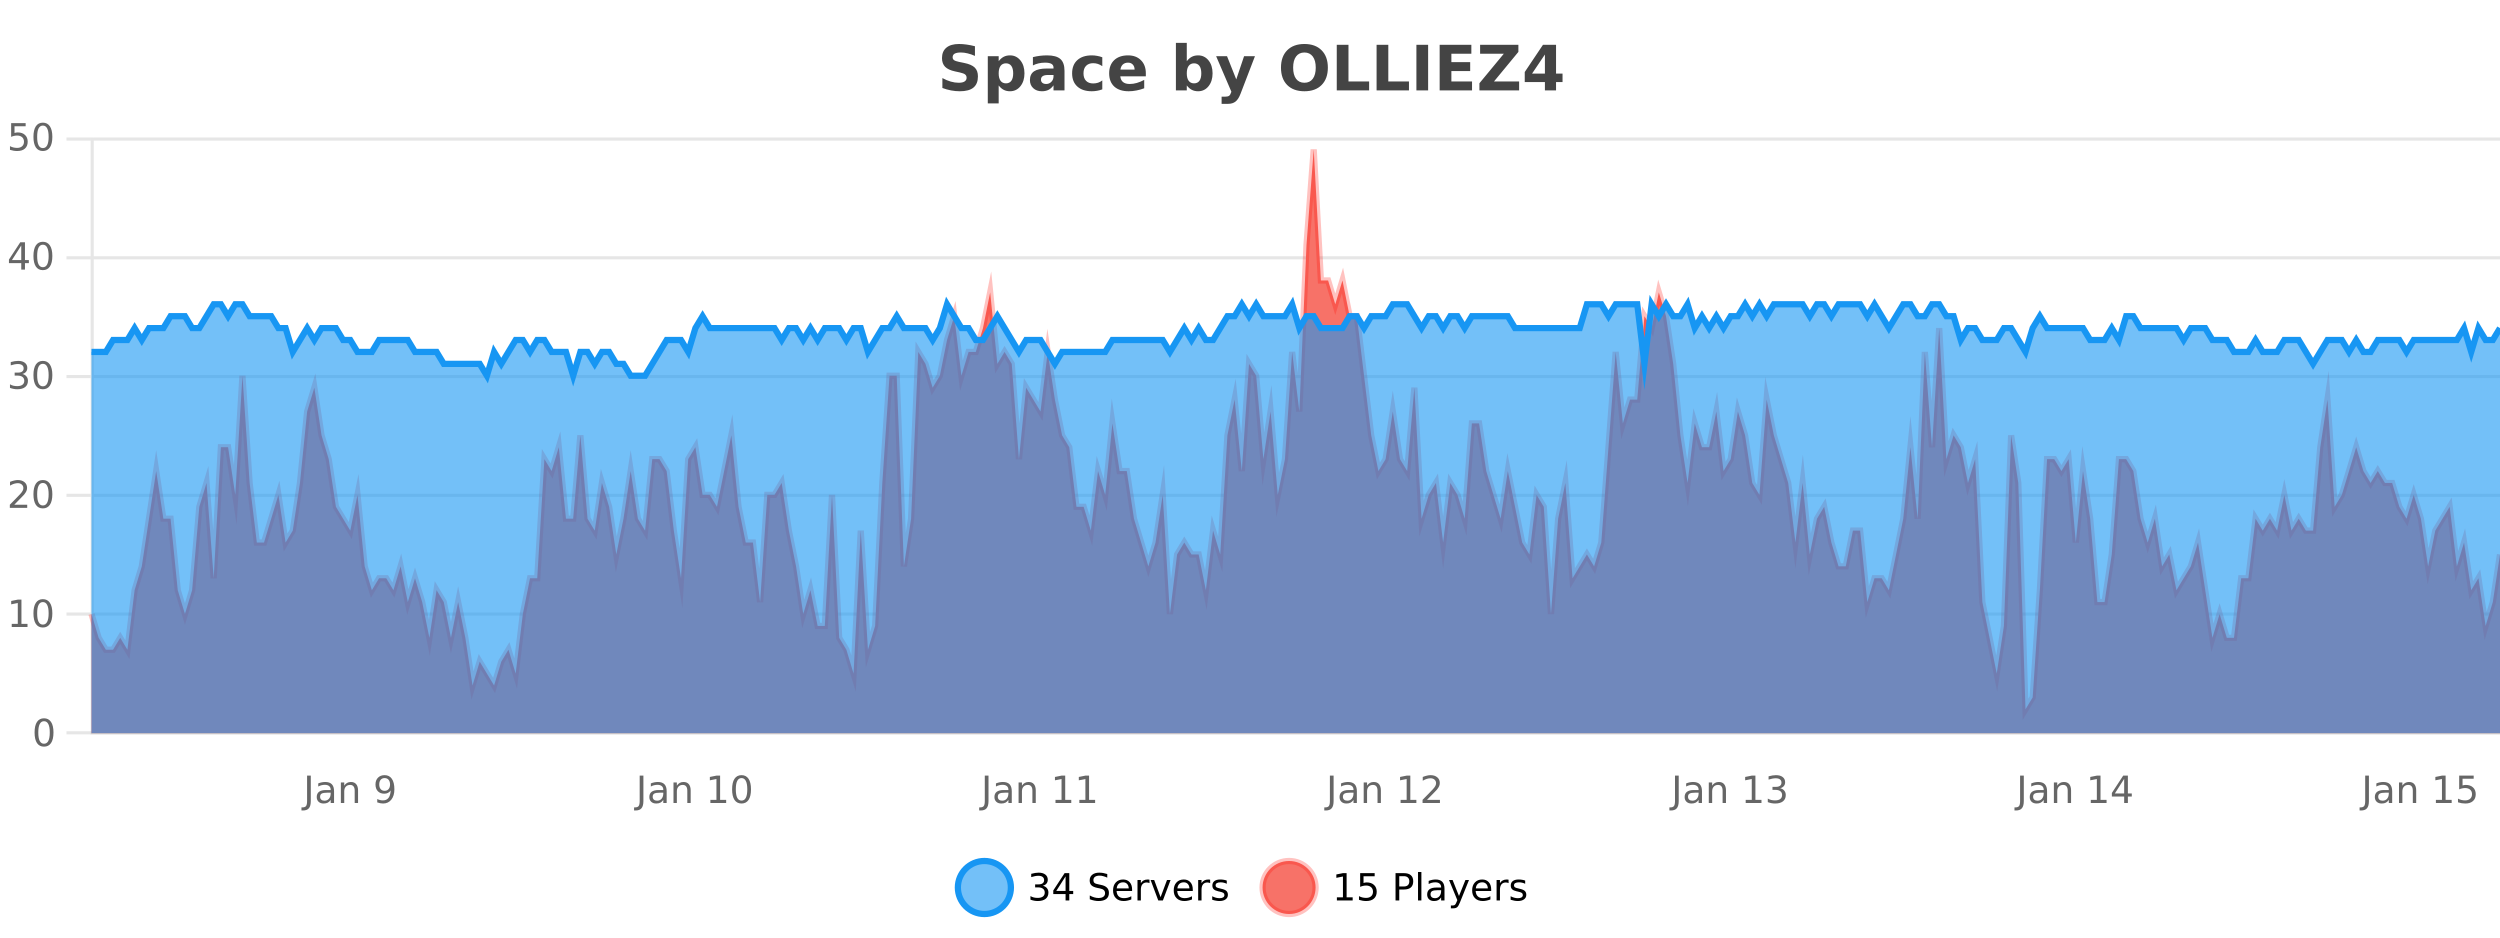 <?xml version="1.0" encoding="UTF-8"?>
<svg xmlns="http://www.w3.org/2000/svg" xmlns:xlink="http://www.w3.org/1999/xlink" width="800pt" height="300pt" viewBox="0 0 800 300" version="1.1">
<defs>
<clipPath id="clip1">
  <path d="M 278 263 L 352 263 L 352 300 L 278 300 Z M 278 263 "/>
</clipPath>
<clipPath id="clip2">
  <path d="M 375 263 L 450 263 L 450 300 L 375 300 Z M 375 263 "/>
</clipPath>
<clipPath id="clip3">
  <path d="M 29.27 47 L 800 47 L 800 234.602 L 29.27 234.602 Z M 29.27 47 "/>
</clipPath>
<clipPath id="clip4">
  <path d="M 28.27 43 L 800 43 L 800 235.602 L 28.27 235.602 Z M 28.27 43 "/>
</clipPath>
<clipPath id="clip5">
  <path d="M 29.27 97 L 800 97 L 800 234.602 L 29.27 234.602 Z M 29.27 97 "/>
</clipPath>
<clipPath id="clip6">
  <path d="M 28.27 69 L 800 69 L 800 149 L 28.27 149 Z M 28.27 69 "/>
</clipPath>
</defs>
<g id="surface143221">
<rect x="0" y="0" width="800" height="300" style="fill:rgb(100%,100%,100%);fill-opacity:1;stroke:none;"/>
<path style="fill:none;stroke-width:1;stroke-linecap:butt;stroke-linejoin:miter;stroke:rgb(0%,0%,0%);stroke-opacity:0.098;stroke-miterlimit:10;" d="M 30 234.5 L 800 234.5 "/>
<path style="fill:none;stroke-width:1;stroke-linecap:butt;stroke-linejoin:miter;stroke:rgb(0%,0%,0%);stroke-opacity:0.098;stroke-miterlimit:10;" d="M 21.27 234.5 L 29 234.5 "/>
<path style="fill:none;stroke-width:1;stroke-linecap:butt;stroke-linejoin:miter;stroke:rgb(0%,0%,0%);stroke-opacity:0.098;stroke-miterlimit:10;" d="M 30 196.5 L 800 196.5 "/>
<path style="fill:none;stroke-width:1;stroke-linecap:butt;stroke-linejoin:miter;stroke:rgb(0%,0%,0%);stroke-opacity:0.098;stroke-miterlimit:10;" d="M 21.27 196.5 L 29 196.5 "/>
<path style="fill:none;stroke-width:1;stroke-linecap:butt;stroke-linejoin:miter;stroke:rgb(0%,0%,0%);stroke-opacity:0.098;stroke-miterlimit:10;" d="M 30 158.5 L 800 158.5 "/>
<path style="fill:none;stroke-width:1;stroke-linecap:butt;stroke-linejoin:miter;stroke:rgb(0%,0%,0%);stroke-opacity:0.098;stroke-miterlimit:10;" d="M 21.27 158.5 L 29 158.5 "/>
<path style="fill:none;stroke-width:1;stroke-linecap:butt;stroke-linejoin:miter;stroke:rgb(0%,0%,0%);stroke-opacity:0.098;stroke-miterlimit:10;" d="M 30 120.5 L 800 120.5 "/>
<path style="fill:none;stroke-width:1;stroke-linecap:butt;stroke-linejoin:miter;stroke:rgb(0%,0%,0%);stroke-opacity:0.098;stroke-miterlimit:10;" d="M 21.27 120.5 L 29 120.5 "/>
<path style="fill:none;stroke-width:1;stroke-linecap:butt;stroke-linejoin:miter;stroke:rgb(0%,0%,0%);stroke-opacity:0.098;stroke-miterlimit:10;" d="M 30 82.5 L 800 82.5 "/>
<path style="fill:none;stroke-width:1;stroke-linecap:butt;stroke-linejoin:miter;stroke:rgb(0%,0%,0%);stroke-opacity:0.098;stroke-miterlimit:10;" d="M 21.27 82.5 L 29 82.5 "/>
<path style="fill:none;stroke-width:1;stroke-linecap:butt;stroke-linejoin:miter;stroke:rgb(0%,0%,0%);stroke-opacity:0.098;stroke-miterlimit:10;" d="M 30 44.5 L 800 44.5 "/>
<path style="fill:none;stroke-width:1;stroke-linecap:butt;stroke-linejoin:miter;stroke:rgb(0%,0%,0%);stroke-opacity:0.098;stroke-miterlimit:10;" d="M 21.27 44.5 L 29 44.5 "/>
<path style=" stroke:none;fill-rule:nonzero;fill:rgb(9.02%,58.824%,95.294%);fill-opacity:0.6;" d="M 323.488 284 C 323.488 288.688 319.688 292.484 315.004 292.484 C 310.316 292.484 306.52 288.688 306.52 284 C 306.52 279.312 310.316 275.516 315.004 275.516 C 319.688 275.516 323.488 279.312 323.488 284 Z M 323.488 284 "/>
<g clip-path="url(#clip1)" clip-rule="nonzero">
<path style="fill:none;stroke-width:2;stroke-linecap:butt;stroke-linejoin:miter;stroke:rgb(9.02%,58.824%,95.294%);stroke-opacity:1;stroke-miterlimit:10;" d="M 323.488 284 C 323.488 288.688 319.688 292.484 315.004 292.484 C 310.316 292.484 306.52 288.688 306.52 284 C 306.52 279.312 310.316 275.516 315.004 275.516 C 319.688 275.516 323.488 279.312 323.488 284 Z M 323.488 284 "/>
</g>
<path style=" stroke:none;fill-rule:nonzero;fill:rgb(0%,0%,0%);fill-opacity:1;" d="M 333.695 283.438 C 334.258 283.562 334.695 283.82 335.008 284.203 C 335.328 284.578 335.492 285.047 335.492 285.609 C 335.492 286.477 335.195 287.148 334.602 287.625 C 334.008 288.094 333.164 288.328 332.07 288.328 C 331.703 288.328 331.324 288.289 330.93 288.219 C 330.543 288.148 330.148 288.039 329.742 287.891 L 329.742 286.75 C 330.062 286.938 330.418 287.086 330.805 287.188 C 331.199 287.281 331.609 287.328 332.039 287.328 C 332.777 287.328 333.34 287.184 333.727 286.891 C 334.121 286.602 334.32 286.172 334.32 285.609 C 334.32 285.102 334.137 284.699 333.773 284.406 C 333.406 284.117 332.906 283.969 332.273 283.969 L 331.242 283.969 L 331.242 283 L 332.32 283 C 332.891 283 333.336 282.887 333.648 282.656 C 333.961 282.418 334.117 282.078 334.117 281.641 C 334.117 281.195 333.953 280.852 333.633 280.609 C 333.32 280.371 332.867 280.25 332.273 280.25 C 331.938 280.25 331.586 280.289 331.211 280.359 C 330.844 280.422 330.438 280.527 329.992 280.672 L 329.992 279.625 C 330.449 279.5 330.871 279.406 331.258 279.344 C 331.652 279.281 332.023 279.25 332.367 279.25 C 333.273 279.25 333.984 279.453 334.508 279.859 C 335.027 280.266 335.289 280.82 335.289 281.516 C 335.289 282.008 335.148 282.418 334.867 282.75 C 334.594 283.086 334.203 283.312 333.695 283.438 Z M 340.984 280.438 L 338 285.109 L 340.984 285.109 Z M 340.672 279.406 L 342.172 279.406 L 342.172 285.109 L 343.422 285.109 L 343.422 286.094 L 342.172 286.094 L 342.172 288.156 L 340.984 288.156 L 340.984 286.094 L 337.047 286.094 L 337.047 284.953 Z M 354.324 279.688 L 354.324 280.844 C 353.875 280.637 353.449 280.48 353.043 280.375 C 352.645 280.262 352.266 280.203 351.902 280.203 C 351.254 280.203 350.754 280.328 350.402 280.578 C 350.059 280.828 349.887 281.188 349.887 281.656 C 349.887 282.043 350 282.336 350.23 282.531 C 350.457 282.73 350.902 282.887 351.559 283 L 352.262 283.156 C 353.145 283.324 353.797 283.621 354.215 284.047 C 354.641 284.465 354.855 285.027 354.855 285.734 C 354.855 286.59 354.566 287.234 353.996 287.672 C 353.434 288.109 352.598 288.328 351.496 288.328 C 351.09 288.328 350.652 288.281 350.184 288.188 C 349.715 288.094 349.23 287.953 348.73 287.766 L 348.73 286.547 C 349.207 286.82 349.676 287.023 350.137 287.156 C 350.605 287.293 351.059 287.359 351.496 287.359 C 352.172 287.359 352.691 287.23 353.059 286.969 C 353.434 286.699 353.621 286.32 353.621 285.828 C 353.621 285.402 353.484 285.07 353.215 284.828 C 352.953 284.578 352.52 284.398 351.918 284.281 L 351.199 284.141 C 350.312 283.965 349.672 283.688 349.277 283.312 C 348.891 282.938 348.699 282.418 348.699 281.75 C 348.699 280.969 348.969 280.359 349.512 279.922 C 350.051 279.477 350.801 279.25 351.762 279.25 C 352.176 279.25 352.594 279.289 353.012 279.359 C 353.438 279.434 353.875 279.543 354.324 279.688 Z M 362.27 284.609 L 362.27 285.125 L 357.301 285.125 C 357.352 285.875 357.574 286.445 357.973 286.828 C 358.379 287.215 358.934 287.406 359.645 287.406 C 360.059 287.406 360.461 287.359 360.848 287.266 C 361.242 287.164 361.633 287.008 362.02 286.797 L 362.02 287.828 C 361.621 287.984 361.223 288.105 360.816 288.188 C 360.41 288.281 359.996 288.328 359.582 288.328 C 358.539 288.328 357.711 288.027 357.098 287.422 C 356.48 286.809 356.176 285.98 356.176 284.938 C 356.176 283.867 356.465 283.016 357.051 282.391 C 357.633 281.758 358.414 281.438 359.395 281.438 C 360.277 281.438 360.977 281.727 361.488 282.297 C 362.008 282.859 362.27 283.633 362.27 284.609 Z M 361.191 284.281 C 361.18 283.699 361.012 283.23 360.691 282.875 C 360.367 282.523 359.941 282.344 359.41 282.344 C 358.805 282.344 358.32 282.516 357.957 282.859 C 357.602 283.203 357.398 283.684 357.348 284.297 Z M 367.84 282.594 C 367.715 282.531 367.578 282.484 367.434 282.453 C 367.297 282.414 367.141 282.391 366.965 282.391 C 366.359 282.391 365.891 282.59 365.559 282.984 C 365.234 283.383 365.074 283.953 365.074 284.703 L 365.074 288.156 L 363.996 288.156 L 363.996 281.594 L 365.074 281.594 L 365.074 282.609 C 365.301 282.215 365.598 281.922 365.965 281.734 C 366.328 281.539 366.77 281.438 367.293 281.438 C 367.363 281.438 367.441 281.445 367.527 281.453 C 367.621 281.465 367.719 281.48 367.824 281.5 Z M 368.195 281.594 L 369.336 281.594 L 371.383 287.094 L 373.445 281.594 L 374.586 281.594 L 372.117 288.156 L 370.648 288.156 Z M 381.688 284.609 L 381.688 285.125 L 376.719 285.125 C 376.77 285.875 376.992 286.445 377.391 286.828 C 377.797 287.215 378.352 287.406 379.062 287.406 C 379.477 287.406 379.879 287.359 380.266 287.266 C 380.66 287.164 381.051 287.008 381.438 286.797 L 381.438 287.828 C 381.039 287.984 380.641 288.105 380.234 288.188 C 379.828 288.281 379.414 288.328 379 288.328 C 377.957 288.328 377.129 288.027 376.516 287.422 C 375.898 286.809 375.594 285.98 375.594 284.938 C 375.594 283.867 375.883 283.016 376.469 282.391 C 377.051 281.758 377.832 281.438 378.812 281.438 C 379.695 281.438 380.395 281.727 380.906 282.297 C 381.426 282.859 381.688 283.633 381.688 284.609 Z M 380.609 284.281 C 380.598 283.699 380.43 283.23 380.109 282.875 C 379.785 282.523 379.359 282.344 378.828 282.344 C 378.223 282.344 377.738 282.516 377.375 282.859 C 377.02 283.203 376.816 283.684 376.766 284.297 Z M 387.258 282.594 C 387.133 282.531 386.996 282.484 386.852 282.453 C 386.715 282.414 386.559 282.391 386.383 282.391 C 385.777 282.391 385.309 282.59 384.977 282.984 C 384.652 283.383 384.492 283.953 384.492 284.703 L 384.492 288.156 L 383.414 288.156 L 383.414 281.594 L 384.492 281.594 L 384.492 282.609 C 384.719 282.215 385.016 281.922 385.383 281.734 C 385.746 281.539 386.188 281.438 386.711 281.438 C 386.781 281.438 386.859 281.445 386.945 281.453 C 387.039 281.465 387.137 281.48 387.242 281.5 Z M 392.566 281.781 L 392.566 282.812 C 392.262 282.656 391.945 282.543 391.613 282.469 C 391.289 282.387 390.949 282.344 390.598 282.344 C 390.066 282.344 389.664 282.43 389.395 282.594 C 389.121 282.75 388.988 282.996 388.988 283.328 C 388.988 283.578 389.082 283.777 389.27 283.922 C 389.465 284.059 389.855 284.188 390.441 284.312 L 390.801 284.406 C 391.57 284.562 392.117 284.793 392.441 285.094 C 392.762 285.398 392.926 285.812 392.926 286.344 C 392.926 286.961 392.68 287.445 392.191 287.797 C 391.711 288.152 391.051 288.328 390.207 288.328 C 389.852 288.328 389.48 288.289 389.098 288.219 C 388.723 288.156 388.324 288.059 387.91 287.922 L 387.91 286.797 C 388.305 287.008 388.695 287.164 389.082 287.266 C 389.465 287.371 389.852 287.422 390.238 287.422 C 390.738 287.422 391.121 287.34 391.395 287.172 C 391.676 286.996 391.816 286.746 391.816 286.422 C 391.816 286.133 391.715 285.906 391.52 285.75 C 391.32 285.594 390.887 285.445 390.223 285.297 L 389.848 285.219 C 389.18 285.074 388.695 284.855 388.395 284.562 C 388.102 284.273 387.957 283.875 387.957 283.375 C 387.957 282.75 388.176 282.273 388.613 281.938 C 389.051 281.605 389.668 281.438 390.473 281.438 C 390.867 281.438 391.242 281.469 391.598 281.531 C 391.949 281.586 392.273 281.668 392.566 281.781 Z M 325.004 277.016 "/>
<path style=" stroke:none;fill-rule:nonzero;fill:rgb(96.863%,44.706%,40.784%);fill-opacity:1;" d="M 420.988 284 C 420.988 288.688 417.191 292.484 412.504 292.484 C 407.82 292.484 404.02 288.688 404.02 284 C 404.02 279.312 407.82 275.516 412.504 275.516 C 417.191 275.516 420.988 279.312 420.988 284 Z M 420.988 284 "/>
<g clip-path="url(#clip2)" clip-rule="nonzero">
<path style="fill:none;stroke-width:2;stroke-linecap:butt;stroke-linejoin:miter;stroke:rgb(100%,4.706%,0%);stroke-opacity:0.247;stroke-miterlimit:10;" d="M 420.988 284 C 420.988 288.688 417.191 292.484 412.504 292.484 C 407.82 292.484 404.02 288.688 404.02 284 C 404.02 279.312 407.82 275.516 412.504 275.516 C 417.191 275.516 420.988 279.312 420.988 284 Z M 420.988 284 "/>
</g>
<path style=" stroke:none;fill-rule:nonzero;fill:rgb(0%,0%,0%);fill-opacity:1;" d="M 427.805 287.156 L 429.742 287.156 L 429.742 280.484 L 427.633 280.906 L 427.633 279.828 L 429.727 279.406 L 430.914 279.406 L 430.914 287.156 L 432.852 287.156 L 432.852 288.156 L 427.805 288.156 Z M 435.25 279.406 L 439.891 279.406 L 439.891 280.406 L 436.328 280.406 L 436.328 282.547 C 436.504 282.484 436.676 282.445 436.844 282.422 C 437.02 282.391 437.191 282.375 437.359 282.375 C 438.336 282.375 439.113 282.648 439.688 283.188 C 440.258 283.719 440.547 284.438 440.547 285.344 C 440.547 286.293 440.25 287.027 439.656 287.547 C 439.07 288.07 438.25 288.328 437.188 288.328 C 436.812 288.328 436.43 288.297 436.047 288.234 C 435.672 288.172 435.281 288.078 434.875 287.953 L 434.875 286.766 C 435.227 286.953 435.594 287.094 435.969 287.188 C 436.344 287.281 436.738 287.328 437.156 287.328 C 437.832 287.328 438.367 287.152 438.766 286.797 C 439.16 286.445 439.359 285.961 439.359 285.344 C 439.359 284.742 439.16 284.262 438.766 283.906 C 438.367 283.555 437.832 283.375 437.156 283.375 C 436.844 283.375 436.523 283.414 436.203 283.484 C 435.891 283.547 435.57 283.652 435.25 283.797 Z M 447.762 280.375 L 447.762 283.672 L 449.246 283.672 C 449.797 283.672 450.223 283.531 450.527 283.25 C 450.828 282.961 450.98 282.547 450.98 282.016 C 450.98 281.496 450.828 281.094 450.527 280.812 C 450.223 280.523 449.797 280.375 449.246 280.375 Z M 446.574 279.406 L 449.246 279.406 C 450.234 279.406 450.98 279.633 451.48 280.078 C 451.98 280.516 452.23 281.164 452.23 282.016 C 452.23 282.883 451.98 283.539 451.48 283.984 C 450.98 284.422 450.234 284.641 449.246 284.641 L 447.762 284.641 L 447.762 288.156 L 446.574 288.156 Z M 453.766 279.031 L 454.844 279.031 L 454.844 288.156 L 453.766 288.156 Z M 460.082 284.859 C 459.215 284.859 458.613 284.961 458.27 285.156 C 457.934 285.355 457.77 285.695 457.77 286.172 C 457.77 286.559 457.895 286.867 458.145 287.094 C 458.402 287.312 458.746 287.422 459.176 287.422 C 459.777 287.422 460.258 287.215 460.613 286.797 C 460.977 286.371 461.16 285.805 461.16 285.094 L 461.16 284.859 Z M 462.238 284.406 L 462.238 288.156 L 461.16 288.156 L 461.16 287.156 C 460.91 287.555 460.602 287.852 460.238 288.047 C 459.871 288.234 459.426 288.328 458.895 288.328 C 458.215 288.328 457.68 288.141 457.285 287.766 C 456.887 287.383 456.691 286.875 456.691 286.25 C 456.691 285.512 456.934 284.953 457.426 284.578 C 457.926 284.203 458.664 284.016 459.645 284.016 L 461.16 284.016 L 461.16 283.906 C 461.16 283.406 460.992 283.023 460.66 282.75 C 460.336 282.48 459.883 282.344 459.301 282.344 C 458.926 282.344 458.555 282.391 458.191 282.484 C 457.836 282.578 457.496 282.715 457.176 282.891 L 457.176 281.891 C 457.57 281.734 457.949 281.621 458.316 281.547 C 458.691 281.477 459.055 281.438 459.41 281.438 C 460.355 281.438 461.066 281.684 461.535 282.172 C 462.004 282.664 462.238 283.406 462.238 284.406 Z M 467.188 288.766 C 466.883 289.547 466.586 290.055 466.297 290.297 C 466.004 290.535 465.617 290.656 465.141 290.656 L 464.281 290.656 L 464.281 289.75 L 464.906 289.75 C 465.207 289.75 465.438 289.676 465.594 289.531 C 465.758 289.395 465.941 289.066 466.141 288.547 L 466.344 288.047 L 463.688 281.594 L 464.828 281.594 L 466.875 286.719 L 468.938 281.594 L 470.078 281.594 Z M 477.18 284.609 L 477.18 285.125 L 472.211 285.125 C 472.262 285.875 472.484 286.445 472.883 286.828 C 473.289 287.215 473.844 287.406 474.555 287.406 C 474.969 287.406 475.371 287.359 475.758 287.266 C 476.152 287.164 476.543 287.008 476.93 286.797 L 476.93 287.828 C 476.531 287.984 476.133 288.105 475.727 288.188 C 475.32 288.281 474.906 288.328 474.492 288.328 C 473.449 288.328 472.621 288.027 472.008 287.422 C 471.391 286.809 471.086 285.98 471.086 284.938 C 471.086 283.867 471.375 283.016 471.961 282.391 C 472.543 281.758 473.324 281.438 474.305 281.438 C 475.188 281.438 475.887 281.727 476.398 282.297 C 476.918 282.859 477.18 283.633 477.18 284.609 Z M 476.102 284.281 C 476.09 283.699 475.922 283.23 475.602 282.875 C 475.277 282.523 474.852 282.344 474.32 282.344 C 473.715 282.344 473.23 282.516 472.867 282.859 C 472.512 283.203 472.309 283.684 472.258 284.297 Z M 482.75 282.594 C 482.625 282.531 482.488 282.484 482.344 282.453 C 482.207 282.414 482.051 282.391 481.875 282.391 C 481.27 282.391 480.801 282.59 480.469 282.984 C 480.145 283.383 479.984 283.953 479.984 284.703 L 479.984 288.156 L 478.906 288.156 L 478.906 281.594 L 479.984 281.594 L 479.984 282.609 C 480.211 282.215 480.508 281.922 480.875 281.734 C 481.238 281.539 481.68 281.438 482.203 281.438 C 482.273 281.438 482.352 281.445 482.438 281.453 C 482.531 281.465 482.629 281.48 482.734 281.5 Z M 488.055 281.781 L 488.055 282.812 C 487.75 282.656 487.434 282.543 487.102 282.469 C 486.777 282.387 486.438 282.344 486.086 282.344 C 485.555 282.344 485.152 282.43 484.883 282.594 C 484.609 282.75 484.477 282.996 484.477 283.328 C 484.477 283.578 484.57 283.777 484.758 283.922 C 484.953 284.059 485.344 284.188 485.93 284.312 L 486.289 284.406 C 487.059 284.562 487.605 284.793 487.93 285.094 C 488.25 285.398 488.414 285.812 488.414 286.344 C 488.414 286.961 488.168 287.445 487.68 287.797 C 487.199 288.152 486.539 288.328 485.695 288.328 C 485.34 288.328 484.969 288.289 484.586 288.219 C 484.211 288.156 483.812 288.059 483.398 287.922 L 483.398 286.797 C 483.793 287.008 484.184 287.164 484.57 287.266 C 484.953 287.371 485.34 287.422 485.727 287.422 C 486.227 287.422 486.609 287.34 486.883 287.172 C 487.164 286.996 487.305 286.746 487.305 286.422 C 487.305 286.133 487.203 285.906 487.008 285.75 C 486.809 285.594 486.375 285.445 485.711 285.297 L 485.336 285.219 C 484.668 285.074 484.184 284.855 483.883 284.562 C 483.59 284.273 483.445 283.875 483.445 283.375 C 483.445 282.75 483.664 282.273 484.102 281.938 C 484.539 281.605 485.156 281.438 485.961 281.438 C 486.355 281.438 486.73 281.469 487.086 281.531 C 487.438 281.586 487.762 281.668 488.055 281.781 Z M 422.504 277.016 "/>
<path style=" stroke:none;fill-rule:nonzero;fill:rgb(26.667%,26.667%,26.667%);fill-opacity:1;" d="M 311.984 14.797 L 311.984 17.891 C 311.18 17.527 310.398 17.258 309.641 17.078 C 308.879 16.891 308.16 16.797 307.484 16.797 C 306.586 16.797 305.922 16.922 305.484 17.172 C 305.055 17.422 304.844 17.809 304.844 18.328 C 304.844 18.715 304.988 19.016 305.281 19.234 C 305.57 19.453 306.098 19.641 306.859 19.797 L 308.453 20.125 C 310.078 20.449 311.227 20.945 311.906 21.609 C 312.594 22.277 312.938 23.219 312.938 24.438 C 312.938 26.043 312.457 27.242 311.5 28.031 C 310.551 28.812 309.098 29.203 307.141 29.203 C 306.211 29.203 305.281 29.113 304.344 28.938 C 303.414 28.762 302.488 28.5 301.562 28.156 L 301.562 24.984 C 302.488 25.484 303.383 25.859 304.25 26.109 C 305.125 26.359 305.969 26.484 306.781 26.484 C 307.602 26.484 308.227 26.352 308.656 26.078 C 309.094 25.797 309.312 25.402 309.312 24.891 C 309.312 24.445 309.16 24.094 308.859 23.844 C 308.566 23.594 307.977 23.371 307.094 23.172 L 305.641 22.859 C 304.18 22.547 303.113 22.055 302.438 21.375 C 301.77 20.688 301.438 19.762 301.438 18.594 C 301.438 17.148 301.906 16.031 302.844 15.25 C 303.781 14.469 305.129 14.078 306.891 14.078 C 307.691 14.078 308.516 14.141 309.359 14.266 C 310.203 14.383 311.078 14.559 311.984 14.797 Z M 319.578 27.344 L 319.578 33.078 L 316.094 33.078 L 316.094 17.984 L 319.578 17.984 L 319.578 19.578 C 320.066 18.945 320.602 18.477 321.188 18.172 C 321.77 17.871 322.441 17.719 323.203 17.719 C 324.555 17.719 325.664 18.258 326.531 19.328 C 327.395 20.402 327.828 21.781 327.828 23.469 C 327.828 25.148 327.395 26.523 326.531 27.594 C 325.664 28.668 324.555 29.203 323.203 29.203 C 322.441 29.203 321.77 29.051 321.188 28.75 C 320.602 28.449 320.066 27.98 319.578 27.344 Z M 321.906 20.266 C 321.156 20.266 320.578 20.543 320.172 21.094 C 319.773 21.637 319.578 22.43 319.578 23.469 C 319.578 24.5 319.773 25.293 320.172 25.844 C 320.578 26.398 321.156 26.672 321.906 26.672 C 322.656 26.672 323.227 26.402 323.625 25.859 C 324.02 25.309 324.219 24.512 324.219 23.469 C 324.219 22.43 324.02 21.637 323.625 21.094 C 323.227 20.543 322.656 20.266 321.906 20.266 Z M 335.297 24 C 334.566 24 334.02 24.125 333.656 24.375 C 333.289 24.617 333.109 24.98 333.109 25.469 C 333.109 25.906 333.254 26.25 333.547 26.5 C 333.848 26.75 334.258 26.875 334.781 26.875 C 335.438 26.875 335.988 26.641 336.438 26.172 C 336.895 25.703 337.125 25.117 337.125 24.406 L 337.125 24 Z M 340.641 22.688 L 340.641 28.922 L 337.125 28.922 L 337.125 27.297 C 336.656 27.965 336.125 28.449 335.531 28.75 C 334.945 29.051 334.234 29.203 333.391 29.203 C 332.266 29.203 331.348 28.875 330.641 28.219 C 329.93 27.555 329.578 26.695 329.578 25.641 C 329.578 24.359 330.016 23.422 330.891 22.828 C 331.773 22.227 333.164 21.922 335.062 21.922 L 337.125 21.922 L 337.125 21.641 C 337.125 21.09 336.906 20.688 336.469 20.438 C 336.031 20.18 335.348 20.047 334.422 20.047 C 333.672 20.047 332.973 20.125 332.328 20.281 C 331.68 20.43 331.082 20.648 330.531 20.938 L 330.531 18.281 C 331.281 18.094 332.031 17.953 332.781 17.859 C 333.539 17.766 334.301 17.719 335.062 17.719 C 337.031 17.719 338.453 18.109 339.328 18.891 C 340.203 19.664 340.641 20.93 340.641 22.688 Z M 352.734 18.328 L 352.734 21.172 C 352.266 20.852 351.789 20.609 351.312 20.453 C 350.832 20.297 350.332 20.219 349.812 20.219 C 348.844 20.219 348.082 20.508 347.531 21.078 C 346.988 21.641 346.719 22.438 346.719 23.469 C 346.719 24.492 346.988 25.289 347.531 25.859 C 348.082 26.422 348.844 26.703 349.812 26.703 C 350.363 26.703 350.883 26.625 351.375 26.469 C 351.863 26.305 352.316 26.059 352.734 25.734 L 352.734 28.594 C 352.191 28.805 351.641 28.953 351.078 29.047 C 350.516 29.148 349.945 29.203 349.375 29.203 C 347.406 29.203 345.863 28.699 344.75 27.688 C 343.633 26.68 343.078 25.273 343.078 23.469 C 343.078 21.656 343.633 20.246 344.75 19.234 C 345.863 18.227 347.406 17.719 349.375 17.719 C 349.945 17.719 350.508 17.773 351.062 17.875 C 351.625 17.969 352.18 18.121 352.734 18.328 Z M 366.664 23.422 L 366.664 24.422 L 358.492 24.422 C 358.574 25.246 358.871 25.859 359.383 26.266 C 359.891 26.672 360.602 26.875 361.508 26.875 C 362.246 26.875 363 26.766 363.773 26.547 C 364.543 26.328 365.336 26 366.148 25.562 L 366.148 28.25 C 365.324 28.562 364.496 28.797 363.664 28.953 C 362.84 29.117 362.016 29.203 361.195 29.203 C 359.215 29.203 357.672 28.703 356.57 27.703 C 355.477 26.695 354.93 25.281 354.93 23.469 C 354.93 21.68 355.465 20.273 356.539 19.25 C 357.621 18.23 359.105 17.719 360.992 17.719 C 362.711 17.719 364.086 18.242 365.117 19.281 C 366.148 20.312 366.664 21.695 366.664 23.422 Z M 363.07 22.266 C 363.07 21.602 362.875 21.062 362.492 20.656 C 362.105 20.25 361.602 20.047 360.977 20.047 C 360.297 20.047 359.746 20.242 359.32 20.625 C 358.902 21 358.641 21.547 358.539 22.266 Z M 382.102 26.672 C 382.852 26.672 383.422 26.402 383.82 25.859 C 384.215 25.309 384.414 24.512 384.414 23.469 C 384.414 22.43 384.215 21.637 383.82 21.094 C 383.422 20.543 382.852 20.266 382.102 20.266 C 381.352 20.266 380.773 20.543 380.367 21.094 C 379.969 21.637 379.773 22.43 379.773 23.469 C 379.773 24.5 379.969 25.293 380.367 25.844 C 380.773 26.398 381.352 26.672 382.102 26.672 Z M 379.773 19.578 C 380.262 18.945 380.797 18.477 381.383 18.172 C 381.965 17.871 382.637 17.719 383.398 17.719 C 384.75 17.719 385.859 18.258 386.727 19.328 C 387.59 20.402 388.023 21.781 388.023 23.469 C 388.023 25.148 387.59 26.523 386.727 27.594 C 385.859 28.668 384.75 29.203 383.398 29.203 C 382.637 29.203 381.965 29.051 381.383 28.75 C 380.797 28.449 380.262 27.98 379.773 27.344 L 379.773 28.922 L 376.289 28.922 L 376.289 13.719 L 379.773 13.719 Z M 389.164 17.984 L 392.648 17.984 L 395.602 25.406 L 398.102 17.984 L 401.586 17.984 L 396.992 29.953 C 396.531 31.172 395.992 32.02 395.367 32.5 C 394.75 32.988 393.945 33.234 392.945 33.234 L 390.914 33.234 L 390.914 30.938 L 392.008 30.938 C 392.602 30.938 393.031 30.844 393.305 30.656 C 393.574 30.469 393.781 30.129 393.93 29.641 L 394.039 29.344 Z M 417.414 16.797 C 416.266 16.797 415.375 17.227 414.742 18.078 C 414.117 18.922 413.805 20.109 413.805 21.641 C 413.805 23.172 414.117 24.367 414.742 25.219 C 415.375 26.062 416.266 26.484 417.414 26.484 C 418.559 26.484 419.449 26.062 420.086 25.219 C 420.719 24.367 421.039 23.172 421.039 21.641 C 421.039 20.109 420.719 18.922 420.086 18.078 C 419.449 17.227 418.559 16.797 417.414 16.797 Z M 417.414 14.078 C 419.758 14.078 421.59 14.75 422.914 16.094 C 424.246 17.43 424.914 19.277 424.914 21.641 C 424.914 24.008 424.246 25.859 422.914 27.203 C 421.59 28.539 419.758 29.203 417.414 29.203 C 415.07 29.203 413.23 28.539 411.898 27.203 C 410.574 25.859 409.914 24.008 409.914 21.641 C 409.914 19.277 410.574 17.43 411.898 16.094 C 413.23 14.75 415.07 14.078 417.414 14.078 Z M 427.762 14.344 L 431.512 14.344 L 431.512 26.078 L 438.121 26.078 L 438.121 28.922 L 427.762 28.922 Z M 440.508 14.344 L 444.258 14.344 L 444.258 26.078 L 450.867 26.078 L 450.867 28.922 L 440.508 28.922 Z M 453.25 14.344 L 457 14.344 L 457 28.922 L 453.25 28.922 Z M 460.691 14.344 L 470.832 14.344 L 470.832 17.188 L 464.441 17.188 L 464.441 19.891 L 470.457 19.891 L 470.457 22.734 L 464.441 22.734 L 464.441 26.078 L 471.051 26.078 L 471.051 28.922 L 460.691 28.922 Z M 473.633 14.344 L 485.883 14.344 L 485.883 16.609 L 478.07 26.078 L 486.117 26.078 L 486.117 28.922 L 473.414 28.922 L 473.414 26.641 L 481.227 17.188 L 473.633 17.188 Z M 494.371 17.438 L 490.262 23.547 L 494.371 23.547 Z M 493.746 14.344 L 497.934 14.344 L 497.934 23.547 L 500.012 23.547 L 500.012 26.266 L 497.934 26.266 L 497.934 28.922 L 494.371 28.922 L 494.371 26.266 L 487.918 26.266 L 487.918 23.047 Z M 300 10.359 "/>
<path style="fill:none;stroke-width:1;stroke-linecap:butt;stroke-linejoin:miter;stroke:rgb(0%,0%,0%);stroke-opacity:0.098;stroke-miterlimit:10;" d="M 29 234.5 L 801 234.5 "/>
<path style=" stroke:none;fill-rule:nonzero;fill:rgb(40%,40%,40%);fill-opacity:1;" d="M 98.266 248.203 L 99.453 248.203 L 99.453 256.344 C 99.453 257.395 99.25 258.16 98.844 258.641 C 98.445 259.117 97.805 259.359 96.922 259.359 L 96.469 259.359 L 96.469 258.359 L 96.844 258.359 C 97.363 258.359 97.727 258.211 97.938 257.922 C 98.156 257.629 98.266 257.102 98.266 256.344 Z M 104.742 253.656 C 103.875 253.656 103.273 253.758 102.93 253.953 C 102.594 254.152 102.43 254.492 102.43 254.969 C 102.43 255.355 102.555 255.664 102.805 255.891 C 103.062 256.109 103.406 256.219 103.836 256.219 C 104.438 256.219 104.918 256.012 105.273 255.594 C 105.637 255.168 105.82 254.602 105.82 253.891 L 105.82 253.656 Z M 106.898 253.203 L 106.898 256.953 L 105.82 256.953 L 105.82 255.953 C 105.57 256.352 105.262 256.648 104.898 256.844 C 104.531 257.031 104.086 257.125 103.555 257.125 C 102.875 257.125 102.34 256.938 101.945 256.562 C 101.547 256.18 101.352 255.672 101.352 255.047 C 101.352 254.309 101.594 253.75 102.086 253.375 C 102.586 253 103.324 252.812 104.305 252.812 L 105.82 252.812 L 105.82 252.703 C 105.82 252.203 105.652 251.82 105.32 251.547 C 104.996 251.277 104.543 251.141 103.961 251.141 C 103.586 251.141 103.215 251.188 102.852 251.281 C 102.496 251.375 102.156 251.512 101.836 251.688 L 101.836 250.688 C 102.23 250.531 102.609 250.418 102.977 250.344 C 103.352 250.273 103.715 250.234 104.07 250.234 C 105.016 250.234 105.727 250.48 106.195 250.969 C 106.664 251.461 106.898 252.203 106.898 253.203 Z M 114.578 252.984 L 114.578 256.953 L 113.5 256.953 L 113.5 253.031 C 113.5 252.406 113.375 251.945 113.125 251.641 C 112.883 251.328 112.523 251.172 112.047 251.172 C 111.461 251.172 111 251.359 110.656 251.734 C 110.32 252.102 110.156 252.605 110.156 253.25 L 110.156 256.953 L 109.078 256.953 L 109.078 250.391 L 110.156 250.391 L 110.156 251.406 C 110.414 251.012 110.719 250.719 111.062 250.531 C 111.414 250.336 111.82 250.234 112.281 250.234 C 113.031 250.234 113.598 250.469 113.984 250.938 C 114.379 251.398 114.578 252.078 114.578 252.984 Z M 120.719 256.766 L 120.719 255.688 C 121.02 255.836 121.32 255.945 121.625 256.016 C 121.926 256.09 122.227 256.125 122.531 256.125 C 123.312 256.125 123.906 255.867 124.312 255.344 C 124.727 254.812 124.961 254.012 125.016 252.938 C 124.797 253.281 124.508 253.543 124.156 253.719 C 123.812 253.898 123.426 253.984 123 253.984 C 122.125 253.984 121.43 253.727 120.922 253.203 C 120.41 252.672 120.156 251.945 120.156 251.016 C 120.156 250.121 120.422 249.402 120.953 248.859 C 121.484 248.32 122.191 248.047 123.078 248.047 C 124.086 248.047 124.859 248.438 125.391 249.219 C 125.93 249.992 126.203 251.117 126.203 252.594 C 126.203 253.969 125.875 255.07 125.219 255.891 C 124.562 256.715 123.68 257.125 122.578 257.125 C 122.273 257.125 121.973 257.094 121.672 257.031 C 121.367 256.977 121.051 256.891 120.719 256.766 Z M 123.078 253.062 C 123.609 253.062 124.031 252.883 124.344 252.516 C 124.656 252.152 124.812 251.652 124.812 251.016 C 124.812 250.391 124.656 249.898 124.344 249.531 C 124.031 249.168 123.609 248.984 123.078 248.984 C 122.547 248.984 122.125 249.168 121.812 249.531 C 121.508 249.898 121.359 250.391 121.359 251.016 C 121.359 251.652 121.508 252.152 121.812 252.516 C 122.125 252.883 122.547 253.062 123.078 253.062 Z M 97.094 245.816 "/>
<path style=" stroke:none;fill-rule:nonzero;fill:rgb(40%,40%,40%);fill-opacity:1;" d="M 204.699 248.203 L 205.887 248.203 L 205.887 256.344 C 205.887 257.395 205.684 258.16 205.277 258.641 C 204.879 259.117 204.238 259.359 203.355 259.359 L 202.902 259.359 L 202.902 258.359 L 203.277 258.359 C 203.797 258.359 204.16 258.211 204.371 257.922 C 204.59 257.629 204.699 257.102 204.699 256.344 Z M 211.176 253.656 C 210.309 253.656 209.707 253.758 209.363 253.953 C 209.027 254.152 208.863 254.492 208.863 254.969 C 208.863 255.355 208.988 255.664 209.238 255.891 C 209.496 256.109 209.84 256.219 210.27 256.219 C 210.871 256.219 211.352 256.012 211.707 255.594 C 212.07 255.168 212.254 254.602 212.254 253.891 L 212.254 253.656 Z M 213.332 253.203 L 213.332 256.953 L 212.254 256.953 L 212.254 255.953 C 212.004 256.352 211.695 256.648 211.332 256.844 C 210.965 257.031 210.52 257.125 209.988 257.125 C 209.309 257.125 208.773 256.938 208.379 256.562 C 207.98 256.18 207.785 255.672 207.785 255.047 C 207.785 254.309 208.027 253.75 208.52 253.375 C 209.02 253 209.758 252.812 210.738 252.812 L 212.254 252.812 L 212.254 252.703 C 212.254 252.203 212.086 251.82 211.754 251.547 C 211.43 251.277 210.977 251.141 210.395 251.141 C 210.02 251.141 209.648 251.188 209.285 251.281 C 208.93 251.375 208.59 251.512 208.27 251.688 L 208.27 250.688 C 208.664 250.531 209.043 250.418 209.41 250.344 C 209.785 250.273 210.148 250.234 210.504 250.234 C 211.449 250.234 212.16 250.48 212.629 250.969 C 213.098 251.461 213.332 252.203 213.332 253.203 Z M 221.016 252.984 L 221.016 256.953 L 219.938 256.953 L 219.938 253.031 C 219.938 252.406 219.812 251.945 219.562 251.641 C 219.32 251.328 218.961 251.172 218.484 251.172 C 217.898 251.172 217.438 251.359 217.094 251.734 C 216.758 252.102 216.594 252.605 216.594 253.25 L 216.594 256.953 L 215.516 256.953 L 215.516 250.391 L 216.594 250.391 L 216.594 251.406 C 216.852 251.012 217.156 250.719 217.5 250.531 C 217.852 250.336 218.258 250.234 218.719 250.234 C 219.469 250.234 220.035 250.469 220.422 250.938 C 220.816 251.398 221.016 252.078 221.016 252.984 Z M 227.324 255.953 L 229.262 255.953 L 229.262 249.281 L 227.152 249.703 L 227.152 248.625 L 229.246 248.203 L 230.434 248.203 L 230.434 255.953 L 232.371 255.953 L 232.371 256.953 L 227.324 256.953 Z M 237.289 248.984 C 236.684 248.984 236.227 249.289 235.914 249.891 C 235.609 250.484 235.461 251.387 235.461 252.594 C 235.461 253.793 235.609 254.695 235.914 255.297 C 236.227 255.891 236.684 256.188 237.289 256.188 C 237.902 256.188 238.359 255.891 238.664 255.297 C 238.977 254.695 239.133 253.793 239.133 252.594 C 239.133 251.387 238.977 250.484 238.664 249.891 C 238.359 249.289 237.902 248.984 237.289 248.984 Z M 237.289 248.047 C 238.266 248.047 239.016 248.438 239.539 249.219 C 240.059 249.992 240.32 251.117 240.32 252.594 C 240.32 254.062 240.059 255.188 239.539 255.969 C 239.016 256.742 238.266 257.125 237.289 257.125 C 236.309 257.125 235.559 256.742 235.039 255.969 C 234.527 255.188 234.273 254.062 234.273 252.594 C 234.273 251.117 234.527 249.992 235.039 249.219 C 235.559 248.438 236.309 248.047 237.289 248.047 Z M 203.527 245.816 "/>
<path style=" stroke:none;fill-rule:nonzero;fill:rgb(40%,40%,40%);fill-opacity:1;" d="M 315.133 248.203 L 316.32 248.203 L 316.32 256.344 C 316.32 257.395 316.117 258.16 315.711 258.641 C 315.312 259.117 314.672 259.359 313.789 259.359 L 313.336 259.359 L 313.336 258.359 L 313.711 258.359 C 314.23 258.359 314.594 258.211 314.805 257.922 C 315.023 257.629 315.133 257.102 315.133 256.344 Z M 321.609 253.656 C 320.742 253.656 320.141 253.758 319.797 253.953 C 319.461 254.152 319.297 254.492 319.297 254.969 C 319.297 255.355 319.422 255.664 319.672 255.891 C 319.93 256.109 320.273 256.219 320.703 256.219 C 321.305 256.219 321.785 256.012 322.141 255.594 C 322.504 255.168 322.688 254.602 322.688 253.891 L 322.688 253.656 Z M 323.766 253.203 L 323.766 256.953 L 322.688 256.953 L 322.688 255.953 C 322.438 256.352 322.129 256.648 321.766 256.844 C 321.398 257.031 320.953 257.125 320.422 257.125 C 319.742 257.125 319.207 256.938 318.812 256.562 C 318.414 256.18 318.219 255.672 318.219 255.047 C 318.219 254.309 318.461 253.75 318.953 253.375 C 319.453 253 320.191 252.812 321.172 252.812 L 322.688 252.812 L 322.688 252.703 C 322.688 252.203 322.52 251.82 322.188 251.547 C 321.863 251.277 321.41 251.141 320.828 251.141 C 320.453 251.141 320.082 251.188 319.719 251.281 C 319.363 251.375 319.023 251.512 318.703 251.688 L 318.703 250.688 C 319.098 250.531 319.477 250.418 319.844 250.344 C 320.219 250.273 320.582 250.234 320.938 250.234 C 321.883 250.234 322.594 250.48 323.062 250.969 C 323.531 251.461 323.766 252.203 323.766 253.203 Z M 331.445 252.984 L 331.445 256.953 L 330.367 256.953 L 330.367 253.031 C 330.367 252.406 330.242 251.945 329.992 251.641 C 329.75 251.328 329.391 251.172 328.914 251.172 C 328.328 251.172 327.867 251.359 327.523 251.734 C 327.188 252.102 327.023 252.605 327.023 253.25 L 327.023 256.953 L 325.945 256.953 L 325.945 250.391 L 327.023 250.391 L 327.023 251.406 C 327.281 251.012 327.586 250.719 327.93 250.531 C 328.281 250.336 328.688 250.234 329.148 250.234 C 329.898 250.234 330.465 250.469 330.852 250.938 C 331.246 251.398 331.445 252.078 331.445 252.984 Z M 337.758 255.953 L 339.695 255.953 L 339.695 249.281 L 337.586 249.703 L 337.586 248.625 L 339.68 248.203 L 340.867 248.203 L 340.867 255.953 L 342.805 255.953 L 342.805 256.953 L 337.758 256.953 Z M 345.391 255.953 L 347.328 255.953 L 347.328 249.281 L 345.219 249.703 L 345.219 248.625 L 347.312 248.203 L 348.5 248.203 L 348.5 255.953 L 350.438 255.953 L 350.438 256.953 L 345.391 256.953 Z M 313.961 245.816 "/>
<path style=" stroke:none;fill-rule:nonzero;fill:rgb(40%,40%,40%);fill-opacity:1;" d="M 425.566 248.203 L 426.754 248.203 L 426.754 256.344 C 426.754 257.395 426.551 258.16 426.145 258.641 C 425.746 259.117 425.105 259.359 424.223 259.359 L 423.77 259.359 L 423.77 258.359 L 424.145 258.359 C 424.664 258.359 425.027 258.211 425.238 257.922 C 425.457 257.629 425.566 257.102 425.566 256.344 Z M 432.043 253.656 C 431.176 253.656 430.574 253.758 430.23 253.953 C 429.895 254.152 429.73 254.492 429.73 254.969 C 429.73 255.355 429.855 255.664 430.105 255.891 C 430.363 256.109 430.707 256.219 431.137 256.219 C 431.738 256.219 432.219 256.012 432.574 255.594 C 432.938 255.168 433.121 254.602 433.121 253.891 L 433.121 253.656 Z M 434.199 253.203 L 434.199 256.953 L 433.121 256.953 L 433.121 255.953 C 432.871 256.352 432.562 256.648 432.199 256.844 C 431.832 257.031 431.387 257.125 430.855 257.125 C 430.176 257.125 429.641 256.938 429.246 256.562 C 428.848 256.18 428.652 255.672 428.652 255.047 C 428.652 254.309 428.895 253.75 429.387 253.375 C 429.887 253 430.625 252.812 431.605 252.812 L 433.121 252.812 L 433.121 252.703 C 433.121 252.203 432.953 251.82 432.621 251.547 C 432.297 251.277 431.844 251.141 431.262 251.141 C 430.887 251.141 430.516 251.188 430.152 251.281 C 429.797 251.375 429.457 251.512 429.137 251.688 L 429.137 250.688 C 429.531 250.531 429.91 250.418 430.277 250.344 C 430.652 250.273 431.016 250.234 431.371 250.234 C 432.316 250.234 433.027 250.48 433.496 250.969 C 433.965 251.461 434.199 252.203 434.199 253.203 Z M 441.883 252.984 L 441.883 256.953 L 440.805 256.953 L 440.805 253.031 C 440.805 252.406 440.68 251.945 440.43 251.641 C 440.188 251.328 439.828 251.172 439.352 251.172 C 438.766 251.172 438.305 251.359 437.961 251.734 C 437.625 252.102 437.461 252.605 437.461 253.25 L 437.461 256.953 L 436.383 256.953 L 436.383 250.391 L 437.461 250.391 L 437.461 251.406 C 437.719 251.012 438.023 250.719 438.367 250.531 C 438.719 250.336 439.125 250.234 439.586 250.234 C 440.336 250.234 440.902 250.469 441.289 250.938 C 441.684 251.398 441.883 252.078 441.883 252.984 Z M 448.191 255.953 L 450.129 255.953 L 450.129 249.281 L 448.02 249.703 L 448.02 248.625 L 450.113 248.203 L 451.301 248.203 L 451.301 255.953 L 453.238 255.953 L 453.238 256.953 L 448.191 256.953 Z M 456.641 255.953 L 460.781 255.953 L 460.781 256.953 L 455.219 256.953 L 455.219 255.953 C 455.664 255.496 456.273 254.875 457.047 254.094 C 457.828 253.305 458.316 252.793 458.516 252.562 C 458.898 252.148 459.164 251.793 459.312 251.5 C 459.469 251.199 459.547 250.906 459.547 250.625 C 459.547 250.156 459.379 249.777 459.047 249.484 C 458.723 249.195 458.301 249.047 457.781 249.047 C 457.406 249.047 457.008 249.109 456.594 249.234 C 456.188 249.359 455.75 249.559 455.281 249.828 L 455.281 248.625 C 455.758 248.438 456.203 248.297 456.609 248.203 C 457.023 248.102 457.406 248.047 457.75 248.047 C 458.656 248.047 459.379 248.277 459.922 248.734 C 460.461 249.184 460.734 249.789 460.734 250.547 C 460.734 250.902 460.664 251.242 460.531 251.562 C 460.395 251.887 460.148 252.266 459.797 252.703 C 459.691 252.82 459.379 253.148 458.859 253.688 C 458.336 254.23 457.598 254.984 456.641 255.953 Z M 424.395 245.816 "/>
<path style=" stroke:none;fill-rule:nonzero;fill:rgb(40%,40%,40%);fill-opacity:1;" d="M 536 248.203 L 537.188 248.203 L 537.188 256.344 C 537.188 257.395 536.984 258.16 536.578 258.641 C 536.18 259.117 535.539 259.359 534.656 259.359 L 534.203 259.359 L 534.203 258.359 L 534.578 258.359 C 535.098 258.359 535.461 258.211 535.672 257.922 C 535.891 257.629 536 257.102 536 256.344 Z M 542.477 253.656 C 541.609 253.656 541.008 253.758 540.664 253.953 C 540.328 254.152 540.164 254.492 540.164 254.969 C 540.164 255.355 540.289 255.664 540.539 255.891 C 540.797 256.109 541.141 256.219 541.57 256.219 C 542.172 256.219 542.652 256.012 543.008 255.594 C 543.371 255.168 543.555 254.602 543.555 253.891 L 543.555 253.656 Z M 544.633 253.203 L 544.633 256.953 L 543.555 256.953 L 543.555 255.953 C 543.305 256.352 542.996 256.648 542.633 256.844 C 542.266 257.031 541.82 257.125 541.289 257.125 C 540.609 257.125 540.074 256.938 539.68 256.562 C 539.281 256.18 539.086 255.672 539.086 255.047 C 539.086 254.309 539.328 253.75 539.82 253.375 C 540.32 253 541.059 252.812 542.039 252.812 L 543.555 252.812 L 543.555 252.703 C 543.555 252.203 543.387 251.82 543.055 251.547 C 542.73 251.277 542.277 251.141 541.695 251.141 C 541.32 251.141 540.949 251.188 540.586 251.281 C 540.23 251.375 539.891 251.512 539.57 251.688 L 539.57 250.688 C 539.965 250.531 540.344 250.418 540.711 250.344 C 541.086 250.273 541.449 250.234 541.805 250.234 C 542.75 250.234 543.461 250.48 543.93 250.969 C 544.398 251.461 544.633 252.203 544.633 253.203 Z M 552.312 252.984 L 552.312 256.953 L 551.234 256.953 L 551.234 253.031 C 551.234 252.406 551.109 251.945 550.859 251.641 C 550.617 251.328 550.258 251.172 549.781 251.172 C 549.195 251.172 548.734 251.359 548.391 251.734 C 548.055 252.102 547.891 252.605 547.891 253.25 L 547.891 256.953 L 546.812 256.953 L 546.812 250.391 L 547.891 250.391 L 547.891 251.406 C 548.148 251.012 548.453 250.719 548.797 250.531 C 549.148 250.336 549.555 250.234 550.016 250.234 C 550.766 250.234 551.332 250.469 551.719 250.938 C 552.113 251.398 552.312 252.078 552.312 252.984 Z M 558.625 255.953 L 560.562 255.953 L 560.562 249.281 L 558.453 249.703 L 558.453 248.625 L 560.547 248.203 L 561.734 248.203 L 561.734 255.953 L 563.672 255.953 L 563.672 256.953 L 558.625 256.953 Z M 569.648 252.234 C 570.211 252.359 570.648 252.617 570.961 253 C 571.281 253.375 571.445 253.844 571.445 254.406 C 571.445 255.273 571.148 255.945 570.555 256.422 C 569.961 256.891 569.117 257.125 568.023 257.125 C 567.656 257.125 567.277 257.086 566.883 257.016 C 566.496 256.945 566.102 256.836 565.695 256.688 L 565.695 255.547 C 566.016 255.734 566.371 255.883 566.758 255.984 C 567.152 256.078 567.562 256.125 567.992 256.125 C 568.73 256.125 569.293 255.98 569.68 255.688 C 570.074 255.398 570.273 254.969 570.273 254.406 C 570.273 253.898 570.09 253.496 569.727 253.203 C 569.359 252.914 568.859 252.766 568.227 252.766 L 567.195 252.766 L 567.195 251.797 L 568.273 251.797 C 568.844 251.797 569.289 251.684 569.602 251.453 C 569.914 251.215 570.07 250.875 570.07 250.438 C 570.07 249.992 569.906 249.648 569.586 249.406 C 569.273 249.168 568.82 249.047 568.227 249.047 C 567.891 249.047 567.539 249.086 567.164 249.156 C 566.797 249.219 566.391 249.324 565.945 249.469 L 565.945 248.422 C 566.402 248.297 566.824 248.203 567.211 248.141 C 567.605 248.078 567.977 248.047 568.32 248.047 C 569.227 248.047 569.938 248.25 570.461 248.656 C 570.98 249.062 571.242 249.617 571.242 250.312 C 571.242 250.805 571.102 251.215 570.82 251.547 C 570.547 251.883 570.156 252.109 569.648 252.234 Z M 534.828 245.816 "/>
<path style=" stroke:none;fill-rule:nonzero;fill:rgb(40%,40%,40%);fill-opacity:1;" d="M 646.43 248.203 L 647.617 248.203 L 647.617 256.344 C 647.617 257.395 647.414 258.16 647.008 258.641 C 646.609 259.117 645.969 259.359 645.086 259.359 L 644.633 259.359 L 644.633 258.359 L 645.008 258.359 C 645.527 258.359 645.891 258.211 646.102 257.922 C 646.32 257.629 646.43 257.102 646.43 256.344 Z M 652.906 253.656 C 652.039 253.656 651.438 253.758 651.094 253.953 C 650.758 254.152 650.594 254.492 650.594 254.969 C 650.594 255.355 650.719 255.664 650.969 255.891 C 651.227 256.109 651.57 256.219 652 256.219 C 652.602 256.219 653.082 256.012 653.438 255.594 C 653.801 255.168 653.984 254.602 653.984 253.891 L 653.984 253.656 Z M 655.062 253.203 L 655.062 256.953 L 653.984 256.953 L 653.984 255.953 C 653.734 256.352 653.426 256.648 653.062 256.844 C 652.695 257.031 652.25 257.125 651.719 257.125 C 651.039 257.125 650.504 256.938 650.109 256.562 C 649.711 256.18 649.516 255.672 649.516 255.047 C 649.516 254.309 649.758 253.75 650.25 253.375 C 650.75 253 651.488 252.812 652.469 252.812 L 653.984 252.812 L 653.984 252.703 C 653.984 252.203 653.816 251.82 653.484 251.547 C 653.16 251.277 652.707 251.141 652.125 251.141 C 651.75 251.141 651.379 251.188 651.016 251.281 C 650.66 251.375 650.32 251.512 650 251.688 L 650 250.688 C 650.395 250.531 650.773 250.418 651.141 250.344 C 651.516 250.273 651.879 250.234 652.234 250.234 C 653.18 250.234 653.891 250.48 654.359 250.969 C 654.828 251.461 655.062 252.203 655.062 253.203 Z M 662.742 252.984 L 662.742 256.953 L 661.664 256.953 L 661.664 253.031 C 661.664 252.406 661.539 251.945 661.289 251.641 C 661.047 251.328 660.688 251.172 660.211 251.172 C 659.625 251.172 659.164 251.359 658.82 251.734 C 658.484 252.102 658.32 252.605 658.32 253.25 L 658.32 256.953 L 657.242 256.953 L 657.242 250.391 L 658.32 250.391 L 658.32 251.406 C 658.578 251.012 658.883 250.719 659.227 250.531 C 659.578 250.336 659.984 250.234 660.445 250.234 C 661.195 250.234 661.762 250.469 662.148 250.938 C 662.543 251.398 662.742 252.078 662.742 252.984 Z M 669.055 255.953 L 670.992 255.953 L 670.992 249.281 L 668.883 249.703 L 668.883 248.625 L 670.977 248.203 L 672.164 248.203 L 672.164 255.953 L 674.102 255.953 L 674.102 256.953 L 669.055 256.953 Z M 679.734 249.234 L 676.75 253.906 L 679.734 253.906 Z M 679.422 248.203 L 680.922 248.203 L 680.922 253.906 L 682.172 253.906 L 682.172 254.891 L 680.922 254.891 L 680.922 256.953 L 679.734 256.953 L 679.734 254.891 L 675.797 254.891 L 675.797 253.75 Z M 645.258 245.816 "/>
<path style=" stroke:none;fill-rule:nonzero;fill:rgb(40%,40%,40%);fill-opacity:1;" d="M 756.863 248.203 L 758.051 248.203 L 758.051 256.344 C 758.051 257.395 757.848 258.16 757.441 258.641 C 757.043 259.117 756.402 259.359 755.52 259.359 L 755.066 259.359 L 755.066 258.359 L 755.441 258.359 C 755.961 258.359 756.324 258.211 756.535 257.922 C 756.754 257.629 756.863 257.102 756.863 256.344 Z M 763.34 253.656 C 762.473 253.656 761.871 253.758 761.527 253.953 C 761.191 254.152 761.027 254.492 761.027 254.969 C 761.027 255.355 761.152 255.664 761.402 255.891 C 761.66 256.109 762.004 256.219 762.434 256.219 C 763.035 256.219 763.516 256.012 763.871 255.594 C 764.234 255.168 764.418 254.602 764.418 253.891 L 764.418 253.656 Z M 765.496 253.203 L 765.496 256.953 L 764.418 256.953 L 764.418 255.953 C 764.168 256.352 763.859 256.648 763.496 256.844 C 763.129 257.031 762.684 257.125 762.152 257.125 C 761.473 257.125 760.938 256.938 760.543 256.562 C 760.145 256.18 759.949 255.672 759.949 255.047 C 759.949 254.309 760.191 253.75 760.684 253.375 C 761.184 253 761.922 252.812 762.902 252.812 L 764.418 252.812 L 764.418 252.703 C 764.418 252.203 764.25 251.82 763.918 251.547 C 763.594 251.277 763.141 251.141 762.559 251.141 C 762.184 251.141 761.812 251.188 761.449 251.281 C 761.094 251.375 760.754 251.512 760.434 251.688 L 760.434 250.688 C 760.828 250.531 761.207 250.418 761.574 250.344 C 761.949 250.273 762.312 250.234 762.668 250.234 C 763.613 250.234 764.324 250.48 764.793 250.969 C 765.262 251.461 765.496 252.203 765.496 253.203 Z M 773.18 252.984 L 773.18 256.953 L 772.102 256.953 L 772.102 253.031 C 772.102 252.406 771.977 251.945 771.727 251.641 C 771.484 251.328 771.125 251.172 770.648 251.172 C 770.062 251.172 769.602 251.359 769.258 251.734 C 768.922 252.102 768.758 252.605 768.758 253.25 L 768.758 256.953 L 767.68 256.953 L 767.68 250.391 L 768.758 250.391 L 768.758 251.406 C 769.016 251.012 769.32 250.719 769.664 250.531 C 770.016 250.336 770.422 250.234 770.883 250.234 C 771.633 250.234 772.199 250.469 772.586 250.938 C 772.98 251.398 773.18 252.078 773.18 252.984 Z M 779.488 255.953 L 781.426 255.953 L 781.426 249.281 L 779.316 249.703 L 779.316 248.625 L 781.41 248.203 L 782.598 248.203 L 782.598 255.953 L 784.535 255.953 L 784.535 256.953 L 779.488 256.953 Z M 786.938 248.203 L 791.578 248.203 L 791.578 249.203 L 788.016 249.203 L 788.016 251.344 C 788.191 251.281 788.363 251.242 788.531 251.219 C 788.707 251.188 788.879 251.172 789.047 251.172 C 790.023 251.172 790.801 251.445 791.375 251.984 C 791.945 252.516 792.234 253.234 792.234 254.141 C 792.234 255.09 791.938 255.824 791.344 256.344 C 790.758 256.867 789.938 257.125 788.875 257.125 C 788.5 257.125 788.117 257.094 787.734 257.031 C 787.359 256.969 786.969 256.875 786.562 256.75 L 786.562 255.562 C 786.914 255.75 787.281 255.891 787.656 255.984 C 788.031 256.078 788.426 256.125 788.844 256.125 C 789.52 256.125 790.055 255.949 790.453 255.594 C 790.848 255.242 791.047 254.758 791.047 254.141 C 791.047 253.539 790.848 253.059 790.453 252.703 C 790.055 252.352 789.52 252.172 788.844 252.172 C 788.531 252.172 788.211 252.211 787.891 252.281 C 787.578 252.344 787.258 252.449 786.938 252.594 Z M 755.691 245.816 "/>
<path style="fill:none;stroke-width:1;stroke-linecap:butt;stroke-linejoin:miter;stroke:rgb(0%,0%,0%);stroke-opacity:0.098;stroke-miterlimit:10;" d="M 29.5 44 L 29.5 235 "/>
<path style=" stroke:none;fill-rule:nonzero;fill:rgb(40%,40%,40%);fill-opacity:1;" d="M 14.082 230.789 C 13.477 230.789 13.02 231.094 12.707 231.695 C 12.402 232.289 12.254 233.191 12.254 234.398 C 12.254 235.598 12.402 236.5 12.707 237.102 C 13.02 237.695 13.477 237.992 14.082 237.992 C 14.695 237.992 15.152 237.695 15.457 237.102 C 15.77 236.5 15.926 235.598 15.926 234.398 C 15.926 233.191 15.77 232.289 15.457 231.695 C 15.152 231.094 14.695 230.789 14.082 230.789 Z M 14.082 229.852 C 15.059 229.852 15.809 230.242 16.332 231.023 C 16.852 231.797 17.113 232.922 17.113 234.398 C 17.113 235.867 16.852 236.992 16.332 237.773 C 15.809 238.547 15.059 238.93 14.082 238.93 C 13.102 238.93 12.352 238.547 11.832 237.773 C 11.32 236.992 11.066 235.867 11.066 234.398 C 11.066 232.922 11.32 231.797 11.832 231.023 C 12.352 230.242 13.102 229.852 14.082 229.852 Z M 10.27 227.617 "/>
<path style=" stroke:none;fill-rule:nonzero;fill:rgb(40%,40%,40%);fill-opacity:1;" d="M 3.754 199.633 L 5.691 199.633 L 5.691 192.961 L 3.582 193.383 L 3.582 192.305 L 5.676 191.883 L 6.863 191.883 L 6.863 199.633 L 8.801 199.633 L 8.801 200.633 L 3.754 200.633 Z M 13.719 192.664 C 13.113 192.664 12.656 192.969 12.344 193.57 C 12.039 194.164 11.891 195.066 11.891 196.273 C 11.891 197.473 12.039 198.375 12.344 198.977 C 12.656 199.57 13.113 199.867 13.719 199.867 C 14.332 199.867 14.789 199.57 15.094 198.977 C 15.406 198.375 15.562 197.473 15.562 196.273 C 15.562 195.066 15.406 194.164 15.094 193.57 C 14.789 192.969 14.332 192.664 13.719 192.664 Z M 13.719 191.727 C 14.695 191.727 15.445 192.117 15.969 192.898 C 16.488 193.672 16.75 194.797 16.75 196.273 C 16.75 197.742 16.488 198.867 15.969 199.648 C 15.445 200.422 14.695 200.805 13.719 200.805 C 12.738 200.805 11.988 200.422 11.469 199.648 C 10.957 198.867 10.703 197.742 10.703 196.273 C 10.703 194.797 10.957 193.672 11.469 192.898 C 11.988 192.117 12.738 191.727 13.719 191.727 Z M 2.27 189.496 "/>
<path style=" stroke:none;fill-rule:nonzero;fill:rgb(40%,40%,40%);fill-opacity:1;" d="M 4.566 161.516 L 8.707 161.516 L 8.707 162.516 L 3.145 162.516 L 3.145 161.516 C 3.59 161.059 4.199 160.438 4.973 159.656 C 5.754 158.867 6.242 158.355 6.441 158.125 C 6.824 157.711 7.09 157.355 7.238 157.062 C 7.395 156.762 7.473 156.469 7.473 156.188 C 7.473 155.719 7.305 155.34 6.973 155.047 C 6.648 154.758 6.227 154.609 5.707 154.609 C 5.332 154.609 4.934 154.672 4.52 154.797 C 4.113 154.922 3.676 155.121 3.207 155.391 L 3.207 154.188 C 3.684 154 4.129 153.859 4.535 153.766 C 4.949 153.664 5.332 153.609 5.676 153.609 C 6.582 153.609 7.305 153.84 7.848 154.297 C 8.387 154.746 8.66 155.352 8.66 156.109 C 8.66 156.465 8.59 156.805 8.457 157.125 C 8.32 157.449 8.074 157.828 7.723 158.266 C 7.617 158.383 7.305 158.711 6.785 159.25 C 6.262 159.793 5.523 160.547 4.566 161.516 Z M 13.719 154.547 C 13.113 154.547 12.656 154.852 12.344 155.453 C 12.039 156.047 11.891 156.949 11.891 158.156 C 11.891 159.355 12.039 160.258 12.344 160.859 C 12.656 161.453 13.113 161.75 13.719 161.75 C 14.332 161.75 14.789 161.453 15.094 160.859 C 15.406 160.258 15.562 159.355 15.562 158.156 C 15.562 156.949 15.406 156.047 15.094 155.453 C 14.789 154.852 14.332 154.547 13.719 154.547 Z M 13.719 153.609 C 14.695 153.609 15.445 154 15.969 154.781 C 16.488 155.555 16.75 156.68 16.75 158.156 C 16.75 159.625 16.488 160.75 15.969 161.531 C 15.445 162.305 14.695 162.688 13.719 162.688 C 12.738 162.688 11.988 162.305 11.469 161.531 C 10.957 160.75 10.703 159.625 10.703 158.156 C 10.703 156.68 10.957 155.555 11.469 154.781 C 11.988 154 12.738 153.609 13.719 153.609 Z M 2.27 151.375 "/>
<path style=" stroke:none;fill-rule:nonzero;fill:rgb(40%,40%,40%);fill-opacity:1;" d="M 7.145 119.672 C 7.707 119.797 8.145 120.055 8.457 120.438 C 8.777 120.812 8.941 121.281 8.941 121.844 C 8.941 122.711 8.645 123.383 8.051 123.859 C 7.457 124.328 6.613 124.562 5.52 124.562 C 5.152 124.562 4.773 124.523 4.379 124.453 C 3.992 124.383 3.598 124.273 3.191 124.125 L 3.191 122.984 C 3.512 123.172 3.867 123.32 4.254 123.422 C 4.648 123.516 5.059 123.562 5.488 123.562 C 6.227 123.562 6.789 123.418 7.176 123.125 C 7.57 122.836 7.77 122.406 7.77 121.844 C 7.77 121.336 7.586 120.934 7.223 120.641 C 6.855 120.352 6.355 120.203 5.723 120.203 L 4.691 120.203 L 4.691 119.234 L 5.77 119.234 C 6.34 119.234 6.785 119.121 7.098 118.891 C 7.41 118.652 7.566 118.312 7.566 117.875 C 7.566 117.43 7.402 117.086 7.082 116.844 C 6.77 116.605 6.316 116.484 5.723 116.484 C 5.387 116.484 5.035 116.523 4.66 116.594 C 4.293 116.656 3.887 116.762 3.441 116.906 L 3.441 115.859 C 3.898 115.734 4.32 115.641 4.707 115.578 C 5.102 115.516 5.473 115.484 5.816 115.484 C 6.723 115.484 7.434 115.688 7.957 116.094 C 8.477 116.5 8.738 117.055 8.738 117.75 C 8.738 118.242 8.598 118.652 8.316 118.984 C 8.043 119.32 7.652 119.547 7.145 119.672 Z M 13.719 116.422 C 13.113 116.422 12.656 116.727 12.344 117.328 C 12.039 117.922 11.891 118.824 11.891 120.031 C 11.891 121.23 12.039 122.133 12.344 122.734 C 12.656 123.328 13.113 123.625 13.719 123.625 C 14.332 123.625 14.789 123.328 15.094 122.734 C 15.406 122.133 15.562 121.23 15.562 120.031 C 15.562 118.824 15.406 117.922 15.094 117.328 C 14.789 116.727 14.332 116.422 13.719 116.422 Z M 13.719 115.484 C 14.695 115.484 15.445 115.875 15.969 116.656 C 16.488 117.43 16.75 118.555 16.75 120.031 C 16.75 121.5 16.488 122.625 15.969 123.406 C 15.445 124.18 14.695 124.562 13.719 124.562 C 12.738 124.562 11.988 124.18 11.469 123.406 C 10.957 122.625 10.703 121.5 10.703 120.031 C 10.703 118.555 10.957 117.43 11.469 116.656 C 11.988 115.875 12.738 115.484 13.719 115.484 Z M 2.27 113.254 "/>
<path style=" stroke:none;fill-rule:nonzero;fill:rgb(40%,40%,40%);fill-opacity:1;" d="M 6.801 78.555 L 3.816 83.227 L 6.801 83.227 Z M 6.488 77.523 L 7.988 77.523 L 7.988 83.227 L 9.238 83.227 L 9.238 84.211 L 7.988 84.211 L 7.988 86.273 L 6.801 86.273 L 6.801 84.211 L 2.863 84.211 L 2.863 83.07 Z M 13.719 78.305 C 13.113 78.305 12.656 78.609 12.344 79.211 C 12.039 79.805 11.891 80.707 11.891 81.914 C 11.891 83.113 12.039 84.016 12.344 84.617 C 12.656 85.211 13.113 85.508 13.719 85.508 C 14.332 85.508 14.789 85.211 15.094 84.617 C 15.406 84.016 15.562 83.113 15.562 81.914 C 15.562 80.707 15.406 79.805 15.094 79.211 C 14.789 78.609 14.332 78.305 13.719 78.305 Z M 13.719 77.367 C 14.695 77.367 15.445 77.758 15.969 78.539 C 16.488 79.312 16.75 80.438 16.75 81.914 C 16.75 83.383 16.488 84.508 15.969 85.289 C 15.445 86.062 14.695 86.445 13.719 86.445 C 12.738 86.445 11.988 86.062 11.469 85.289 C 10.957 84.508 10.703 83.383 10.703 81.914 C 10.703 80.438 10.957 79.312 11.469 78.539 C 11.988 77.758 12.738 77.367 13.719 77.367 Z M 2.27 75.137 "/>
<path style=" stroke:none;fill-rule:nonzero;fill:rgb(40%,40%,40%);fill-opacity:1;" d="M 3.566 39.406 L 8.207 39.406 L 8.207 40.406 L 4.645 40.406 L 4.645 42.547 C 4.82 42.484 4.992 42.445 5.16 42.422 C 5.336 42.391 5.508 42.375 5.676 42.375 C 6.652 42.375 7.43 42.648 8.004 43.188 C 8.574 43.719 8.863 44.438 8.863 45.344 C 8.863 46.293 8.566 47.027 7.973 47.547 C 7.387 48.07 6.566 48.328 5.504 48.328 C 5.129 48.328 4.746 48.297 4.363 48.234 C 3.988 48.172 3.598 48.078 3.191 47.953 L 3.191 46.766 C 3.543 46.953 3.91 47.094 4.285 47.188 C 4.66 47.281 5.055 47.328 5.473 47.328 C 6.148 47.328 6.684 47.152 7.082 46.797 C 7.477 46.445 7.676 45.961 7.676 45.344 C 7.676 44.742 7.477 44.262 7.082 43.906 C 6.684 43.555 6.148 43.375 5.473 43.375 C 5.16 43.375 4.84 43.414 4.52 43.484 C 4.207 43.547 3.887 43.652 3.566 43.797 Z M 13.719 40.188 C 13.113 40.188 12.656 40.492 12.344 41.094 C 12.039 41.688 11.891 42.59 11.891 43.797 C 11.891 44.996 12.039 45.898 12.344 46.5 C 12.656 47.094 13.113 47.391 13.719 47.391 C 14.332 47.391 14.789 47.094 15.094 46.5 C 15.406 45.898 15.562 44.996 15.562 43.797 C 15.562 42.59 15.406 41.688 15.094 41.094 C 14.789 40.492 14.332 40.188 13.719 40.188 Z M 13.719 39.25 C 14.695 39.25 15.445 39.641 15.969 40.422 C 16.488 41.195 16.75 42.32 16.75 43.797 C 16.75 45.266 16.488 46.391 15.969 47.172 C 15.445 47.945 14.695 48.328 13.719 48.328 C 12.738 48.328 11.988 47.945 11.469 47.172 C 10.957 46.391 10.703 45.266 10.703 43.797 C 10.703 42.32 10.957 41.195 11.469 40.422 C 11.988 39.641 12.738 39.25 13.719 39.25 Z M 2.27 37.016 "/>
<g clip-path="url(#clip3)" clip-rule="nonzero">
<path style=" stroke:none;fill-rule:nonzero;fill:rgb(96.863%,44.706%,40.784%);fill-opacity:1;" d="M 800 177.422 L 797.699 192.668 L 795.398 200.293 L 793.098 185.043 L 790.797 188.855 L 788.496 173.609 L 786.195 181.23 L 783.895 162.172 L 779.293 169.797 L 776.992 181.23 L 774.691 165.984 L 772.391 158.359 L 770.09 165.984 L 767.789 162.172 L 765.488 154.547 L 763.188 154.547 L 760.887 150.734 L 758.586 154.547 L 756.285 150.734 L 753.984 143.113 L 751.688 150.734 L 749.387 158.359 L 747.086 162.172 L 744.785 127.863 L 742.484 143.113 L 740.184 169.797 L 737.883 169.797 L 735.582 165.984 L 733.281 169.797 L 730.98 158.359 L 728.68 169.797 L 726.379 165.984 L 724.078 169.797 L 721.777 165.984 L 719.477 185.043 L 717.176 185.043 L 714.875 204.105 L 712.574 204.105 L 710.273 196.48 L 707.973 204.105 L 705.672 188.855 L 703.371 173.609 L 701.07 181.23 L 696.469 188.855 L 694.168 177.422 L 691.867 181.23 L 689.566 165.984 L 687.266 173.609 L 684.965 165.984 L 682.664 150.734 L 680.363 146.926 L 678.062 146.926 L 675.762 177.422 L 673.461 192.668 L 671.16 192.668 L 668.859 165.984 L 666.559 150.734 L 664.258 173.609 L 661.957 146.926 L 659.656 150.734 L 657.355 146.926 L 655.059 146.926 L 652.758 188.855 L 650.457 223.164 L 648.156 226.977 L 645.855 154.547 L 643.555 139.301 L 641.254 200.293 L 638.953 215.539 L 636.652 204.105 L 634.352 192.668 L 632.051 146.926 L 629.75 154.547 L 627.449 143.113 L 625.148 139.301 L 622.848 146.926 L 620.547 104.992 L 618.246 143.113 L 615.945 112.617 L 613.645 165.984 L 611.344 143.113 L 609.043 165.984 L 606.742 177.422 L 604.441 188.855 L 602.141 185.043 L 599.84 185.043 L 597.539 192.668 L 595.238 169.797 L 592.938 169.797 L 590.637 181.23 L 588.336 181.23 L 586.035 173.609 L 583.734 162.172 L 581.434 165.984 L 579.133 177.422 L 576.832 154.547 L 574.531 173.609 L 572.23 154.547 L 569.93 146.926 L 567.629 139.301 L 565.328 127.863 L 563.027 158.359 L 560.727 154.547 L 558.43 139.301 L 556.129 131.676 L 553.828 146.926 L 551.527 150.734 L 549.227 131.676 L 546.926 143.113 L 544.625 143.113 L 542.324 135.488 L 540.023 154.547 L 537.723 139.301 L 535.422 116.43 L 533.121 101.18 L 530.82 93.555 L 528.52 104.992 L 526.219 101.18 L 523.918 127.863 L 521.617 127.863 L 519.316 135.488 L 517.016 112.617 L 512.414 173.609 L 510.113 181.23 L 507.812 177.422 L 505.512 181.23 L 503.211 185.043 L 500.91 154.547 L 498.609 165.984 L 496.309 196.48 L 494.008 162.172 L 491.707 158.359 L 489.406 177.422 L 487.105 173.609 L 482.504 150.734 L 480.203 165.984 L 475.602 150.734 L 473.301 135.488 L 471 135.488 L 468.699 165.984 L 466.398 158.359 L 464.098 154.547 L 461.801 173.609 L 459.5 154.547 L 457.199 158.359 L 454.898 165.984 L 452.598 124.051 L 450.297 150.734 L 447.996 146.926 L 445.695 131.676 L 443.395 146.926 L 441.094 150.734 L 438.793 139.301 L 436.492 120.238 L 434.191 101.18 L 431.891 101.18 L 429.59 89.742 L 427.289 97.367 L 424.988 89.742 L 422.688 89.742 L 420.387 47.812 L 418.086 78.309 L 415.785 131.676 L 413.484 112.617 L 411.184 146.926 L 408.883 158.359 L 406.582 131.676 L 404.281 146.926 L 401.98 120.238 L 399.68 116.43 L 397.379 150.734 L 395.078 127.863 L 392.777 139.301 L 390.477 177.422 L 388.176 169.797 L 385.875 188.855 L 383.574 177.422 L 381.273 177.422 L 378.973 173.609 L 376.672 177.422 L 374.371 196.48 L 372.07 158.359 L 369.77 173.609 L 367.469 181.23 L 365.172 173.609 L 362.871 165.984 L 360.57 150.734 L 358.27 150.734 L 355.969 135.488 L 353.668 158.359 L 351.367 150.734 L 349.066 169.797 L 346.766 162.172 L 344.465 162.172 L 342.164 143.113 L 339.863 139.301 L 337.562 127.863 L 335.262 112.617 L 332.961 131.676 L 328.359 124.051 L 326.059 146.926 L 323.758 116.43 L 321.457 112.617 L 319.156 116.43 L 316.855 93.555 L 314.555 104.992 L 312.254 112.617 L 309.953 112.617 L 307.652 120.238 L 305.352 101.18 L 303.051 108.805 L 300.75 120.238 L 298.449 124.051 L 296.148 116.43 L 293.848 112.617 L 291.547 165.984 L 289.246 181.23 L 286.945 120.238 L 284.645 120.238 L 282.344 154.547 L 280.043 200.293 L 277.742 207.914 L 275.441 169.797 L 273.141 215.539 L 270.84 207.914 L 268.543 204.105 L 266.242 158.359 L 263.941 200.293 L 261.641 200.293 L 259.34 188.855 L 257.039 196.48 L 254.738 181.23 L 252.438 169.797 L 250.137 154.547 L 247.836 158.359 L 245.535 158.359 L 243.234 192.668 L 240.934 173.609 L 238.633 173.609 L 236.332 162.172 L 234.031 139.301 L 231.73 150.734 L 229.43 162.172 L 227.129 158.359 L 224.828 158.359 L 222.527 143.113 L 220.227 146.926 L 217.926 185.043 L 215.625 169.797 L 213.324 150.734 L 211.023 146.926 L 208.723 146.926 L 206.422 169.797 L 204.121 165.984 L 201.82 150.734 L 199.52 165.984 L 197.219 177.422 L 194.918 162.172 L 192.617 154.547 L 190.316 169.797 L 188.016 165.984 L 185.715 139.301 L 183.414 165.984 L 181.113 165.984 L 178.812 143.113 L 176.512 150.734 L 174.211 146.926 L 171.914 185.043 L 169.613 185.043 L 167.312 196.48 L 165.012 215.539 L 162.711 207.914 L 160.41 211.727 L 158.109 219.352 L 153.508 211.727 L 151.207 219.352 L 148.906 204.105 L 146.605 192.668 L 144.305 204.105 L 142.004 192.668 L 139.703 188.855 L 137.402 204.105 L 135.102 192.668 L 132.801 185.043 L 130.5 192.668 L 128.199 181.23 L 125.898 188.855 L 123.598 185.043 L 121.297 185.043 L 118.996 188.855 L 116.695 181.23 L 114.395 158.359 L 112.094 169.797 L 107.492 162.172 L 105.191 146.926 L 102.891 139.301 L 100.59 124.051 L 98.289 131.676 L 95.988 154.547 L 93.688 169.797 L 91.387 173.609 L 89.086 158.359 L 84.484 173.609 L 82.184 173.609 L 79.883 154.547 L 77.582 120.238 L 75.285 158.359 L 72.984 143.113 L 70.684 143.113 L 68.383 185.043 L 66.082 154.547 L 63.781 162.172 L 61.48 188.855 L 59.18 196.48 L 56.879 188.855 L 54.578 165.984 L 52.277 165.984 L 49.977 150.734 L 47.676 165.984 L 45.375 181.23 L 43.074 188.855 L 40.773 207.914 L 38.473 204.105 L 36.172 207.914 L 33.871 207.914 L 31.57 204.105 L 29.27 196.48 L 29.27 234.602 L 800 234.602 Z M 800 177.422 "/>
</g>
<g clip-path="url(#clip4)" clip-rule="nonzero">
<path style="fill:none;stroke-width:2;stroke-linecap:butt;stroke-linejoin:miter;stroke:rgb(100%,4.706%,0%);stroke-opacity:0.247;stroke-miterlimit:10;" d="M 800 177.422 L 797.699 192.668 L 795.398 200.293 L 793.098 185.043 L 790.797 188.855 L 788.496 173.609 L 786.195 181.23 L 783.895 162.172 L 779.293 169.797 L 776.992 181.23 L 774.691 165.984 L 772.391 158.359 L 770.09 165.984 L 767.789 162.172 L 765.488 154.547 L 763.188 154.547 L 760.887 150.734 L 758.586 154.547 L 756.285 150.734 L 753.984 143.113 L 751.688 150.734 L 749.387 158.359 L 747.086 162.172 L 744.785 127.863 L 742.484 143.113 L 740.184 169.797 L 737.883 169.797 L 735.582 165.984 L 733.281 169.797 L 730.98 158.359 L 728.68 169.797 L 726.379 165.984 L 724.078 169.797 L 721.777 165.984 L 719.477 185.043 L 717.176 185.043 L 714.875 204.105 L 712.574 204.105 L 710.273 196.48 L 707.973 204.105 L 705.672 188.855 L 703.371 173.609 L 701.07 181.23 L 696.469 188.855 L 694.168 177.422 L 691.867 181.23 L 689.566 165.984 L 687.266 173.609 L 684.965 165.984 L 682.664 150.734 L 680.363 146.926 L 678.062 146.926 L 675.762 177.422 L 673.461 192.668 L 671.16 192.668 L 668.859 165.984 L 666.559 150.734 L 664.258 173.609 L 661.957 146.926 L 659.656 150.734 L 657.355 146.926 L 655.059 146.926 L 652.758 188.855 L 650.457 223.164 L 648.156 226.977 L 645.855 154.547 L 643.555 139.301 L 641.254 200.293 L 638.953 215.539 L 636.652 204.105 L 634.352 192.668 L 632.051 146.926 L 629.75 154.547 L 627.449 143.113 L 625.148 139.301 L 622.848 146.926 L 620.547 104.992 L 618.246 143.113 L 615.945 112.617 L 613.645 165.984 L 611.344 143.113 L 609.043 165.984 L 606.742 177.422 L 604.441 188.855 L 602.141 185.043 L 599.84 185.043 L 597.539 192.668 L 595.238 169.797 L 592.938 169.797 L 590.637 181.23 L 588.336 181.23 L 586.035 173.609 L 583.734 162.172 L 581.434 165.984 L 579.133 177.422 L 576.832 154.547 L 574.531 173.609 L 572.23 154.547 L 569.93 146.926 L 567.629 139.301 L 565.328 127.863 L 563.027 158.359 L 560.727 154.547 L 558.43 139.301 L 556.129 131.676 L 553.828 146.926 L 551.527 150.734 L 549.227 131.676 L 546.926 143.113 L 544.625 143.113 L 542.324 135.488 L 540.023 154.547 L 537.723 139.301 L 535.422 116.43 L 533.121 101.18 L 530.82 93.555 L 528.52 104.992 L 526.219 101.18 L 523.918 127.863 L 521.617 127.863 L 519.316 135.488 L 517.016 112.617 L 512.414 173.609 L 510.113 181.23 L 507.812 177.422 L 505.512 181.23 L 503.211 185.043 L 500.91 154.547 L 498.609 165.984 L 496.309 196.48 L 494.008 162.172 L 491.707 158.359 L 489.406 177.422 L 487.105 173.609 L 482.504 150.734 L 480.203 165.984 L 475.602 150.734 L 473.301 135.488 L 471 135.488 L 468.699 165.984 L 466.398 158.359 L 464.098 154.547 L 461.801 173.609 L 459.5 154.547 L 457.199 158.359 L 454.898 165.984 L 452.598 124.051 L 450.297 150.734 L 447.996 146.926 L 445.695 131.676 L 443.395 146.926 L 441.094 150.734 L 438.793 139.301 L 436.492 120.238 L 434.191 101.18 L 431.891 101.18 L 429.59 89.742 L 427.289 97.367 L 424.988 89.742 L 422.688 89.742 L 420.387 47.812 L 418.086 78.309 L 415.785 131.676 L 413.484 112.617 L 411.184 146.926 L 408.883 158.359 L 406.582 131.676 L 404.281 146.926 L 401.98 120.238 L 399.68 116.43 L 397.379 150.734 L 395.078 127.863 L 392.777 139.301 L 390.477 177.422 L 388.176 169.797 L 385.875 188.855 L 383.574 177.422 L 381.273 177.422 L 378.973 173.609 L 376.672 177.422 L 374.371 196.48 L 372.07 158.359 L 369.77 173.609 L 367.469 181.23 L 365.172 173.609 L 362.871 165.984 L 360.57 150.734 L 358.27 150.734 L 355.969 135.488 L 353.668 158.359 L 351.367 150.734 L 349.066 169.797 L 346.766 162.172 L 344.465 162.172 L 342.164 143.113 L 339.863 139.301 L 337.562 127.863 L 335.262 112.617 L 332.961 131.676 L 328.359 124.051 L 326.059 146.926 L 323.758 116.43 L 321.457 112.617 L 319.156 116.43 L 316.855 93.555 L 314.555 104.992 L 312.254 112.617 L 309.953 112.617 L 307.652 120.238 L 305.352 101.18 L 303.051 108.805 L 300.75 120.238 L 298.449 124.051 L 296.148 116.43 L 293.848 112.617 L 291.547 165.984 L 289.246 181.23 L 286.945 120.238 L 284.645 120.238 L 282.344 154.547 L 280.043 200.293 L 277.742 207.914 L 275.441 169.797 L 273.141 215.539 L 270.84 207.914 L 268.543 204.105 L 266.242 158.359 L 263.941 200.293 L 261.641 200.293 L 259.34 188.855 L 257.039 196.48 L 254.738 181.23 L 252.438 169.797 L 250.137 154.547 L 247.836 158.359 L 245.535 158.359 L 243.234 192.668 L 240.934 173.609 L 238.633 173.609 L 236.332 162.172 L 234.031 139.301 L 231.73 150.734 L 229.43 162.172 L 227.129 158.359 L 224.828 158.359 L 222.527 143.113 L 220.227 146.926 L 217.926 185.043 L 215.625 169.797 L 213.324 150.734 L 211.023 146.926 L 208.723 146.926 L 206.422 169.797 L 204.121 165.984 L 201.82 150.734 L 199.52 165.984 L 197.219 177.422 L 194.918 162.172 L 192.617 154.547 L 190.316 169.797 L 188.016 165.984 L 185.715 139.301 L 183.414 165.984 L 181.113 165.984 L 178.812 143.113 L 176.512 150.734 L 174.211 146.926 L 171.914 185.043 L 169.613 185.043 L 167.312 196.48 L 165.012 215.539 L 162.711 207.914 L 160.41 211.727 L 158.109 219.352 L 153.508 211.727 L 151.207 219.352 L 148.906 204.105 L 146.605 192.668 L 144.305 204.105 L 142.004 192.668 L 139.703 188.855 L 137.402 204.105 L 135.102 192.668 L 132.801 185.043 L 130.5 192.668 L 128.199 181.23 L 125.898 188.855 L 123.598 185.043 L 121.297 185.043 L 118.996 188.855 L 116.695 181.23 L 114.395 158.359 L 112.094 169.797 L 107.492 162.172 L 105.191 146.926 L 102.891 139.301 L 100.59 124.051 L 98.289 131.676 L 95.988 154.547 L 93.688 169.797 L 91.387 173.609 L 89.086 158.359 L 84.484 173.609 L 82.184 173.609 L 79.883 154.547 L 77.582 120.238 L 75.285 158.359 L 72.984 143.113 L 70.684 143.113 L 68.383 185.043 L 66.082 154.547 L 63.781 162.172 L 61.48 188.855 L 59.18 196.48 L 56.879 188.855 L 54.578 165.984 L 52.277 165.984 L 49.977 150.734 L 47.676 165.984 L 45.375 181.23 L 43.074 188.855 L 40.773 207.914 L 38.473 204.105 L 36.172 207.914 L 33.871 207.914 L 31.57 204.105 L 29.27 196.48 "/>
</g>
<g clip-path="url(#clip5)" clip-rule="nonzero">
<path style=" stroke:none;fill-rule:nonzero;fill:rgb(9.02%,58.824%,95.294%);fill-opacity:0.6;" d="M 800 104.992 L 797.699 108.805 L 795.398 108.805 L 793.098 104.992 L 790.797 112.617 L 788.496 104.992 L 786.195 108.805 L 772.391 108.805 L 770.09 112.617 L 767.789 108.805 L 760.887 108.805 L 758.586 112.617 L 756.285 112.617 L 753.984 108.805 L 751.688 112.617 L 749.387 108.805 L 744.785 108.805 L 740.184 116.43 L 735.582 108.805 L 730.98 108.805 L 728.68 112.617 L 724.078 112.617 L 721.777 108.805 L 719.477 112.617 L 714.875 112.617 L 712.574 108.805 L 707.973 108.805 L 705.672 104.992 L 701.07 104.992 L 698.77 108.805 L 696.469 104.992 L 684.965 104.992 L 682.664 101.18 L 680.363 101.18 L 678.062 108.805 L 675.762 104.992 L 673.461 108.805 L 668.859 108.805 L 666.559 104.992 L 655.059 104.992 L 652.758 101.18 L 650.457 104.992 L 648.156 112.617 L 643.555 104.992 L 641.254 104.992 L 638.953 108.805 L 634.352 108.805 L 632.051 104.992 L 629.75 104.992 L 627.449 108.805 L 625.148 101.18 L 622.848 101.18 L 620.547 97.367 L 618.246 97.367 L 615.945 101.18 L 613.645 101.18 L 611.344 97.367 L 609.043 97.367 L 604.441 104.992 L 599.84 97.367 L 597.539 101.18 L 595.238 97.367 L 588.336 97.367 L 586.035 101.18 L 583.734 97.367 L 581.434 97.367 L 579.133 101.18 L 576.832 97.367 L 567.629 97.367 L 565.328 101.18 L 563.027 97.367 L 560.727 101.18 L 558.43 97.367 L 556.129 101.18 L 553.828 101.18 L 551.527 104.992 L 549.227 101.18 L 546.926 104.992 L 544.625 101.18 L 542.324 104.992 L 540.023 97.367 L 537.723 101.18 L 535.422 101.18 L 533.121 97.367 L 530.82 101.18 L 528.52 97.367 L 526.219 116.43 L 523.918 97.367 L 517.016 97.367 L 514.715 101.18 L 512.414 97.367 L 507.812 97.367 L 505.512 104.992 L 484.805 104.992 L 482.504 101.18 L 471 101.18 L 468.699 104.992 L 466.398 101.18 L 464.098 101.18 L 461.801 104.992 L 459.5 101.18 L 457.199 101.18 L 454.898 104.992 L 450.297 97.367 L 445.695 97.367 L 443.395 101.18 L 438.793 101.18 L 436.492 104.992 L 434.191 101.18 L 431.891 101.18 L 429.59 104.992 L 422.688 104.992 L 420.387 101.18 L 418.086 101.18 L 415.785 104.992 L 413.484 97.367 L 411.184 101.18 L 404.281 101.18 L 401.98 97.367 L 399.68 101.18 L 397.379 97.367 L 395.078 101.18 L 392.777 101.18 L 388.176 108.805 L 385.875 108.805 L 383.574 104.992 L 381.273 108.805 L 378.973 104.992 L 374.371 112.617 L 372.07 108.805 L 355.969 108.805 L 353.668 112.617 L 339.863 112.617 L 337.562 116.43 L 332.961 108.805 L 328.359 108.805 L 326.059 112.617 L 319.156 101.18 L 314.555 108.805 L 312.254 108.805 L 309.953 104.992 L 307.652 104.992 L 303.051 97.367 L 300.75 104.992 L 298.449 108.805 L 296.148 104.992 L 289.246 104.992 L 286.945 101.18 L 284.645 104.992 L 282.344 104.992 L 277.742 112.617 L 275.441 104.992 L 273.141 104.992 L 270.84 108.805 L 268.543 104.992 L 263.941 104.992 L 261.641 108.805 L 259.34 104.992 L 257.039 108.805 L 254.738 104.992 L 252.438 104.992 L 250.137 108.805 L 247.836 104.992 L 227.129 104.992 L 224.828 101.18 L 222.527 104.992 L 220.227 112.617 L 217.926 108.805 L 213.324 108.805 L 208.723 116.43 L 206.422 120.238 L 201.82 120.238 L 199.52 116.43 L 197.219 116.43 L 194.918 112.617 L 192.617 112.617 L 190.316 116.43 L 188.016 112.617 L 185.715 112.617 L 183.414 120.238 L 181.113 112.617 L 176.512 112.617 L 174.211 108.805 L 171.914 108.805 L 169.613 112.617 L 167.312 108.805 L 165.012 108.805 L 160.41 116.43 L 158.109 112.617 L 155.809 120.238 L 153.508 116.43 L 142.004 116.43 L 139.703 112.617 L 132.801 112.617 L 130.5 108.805 L 121.297 108.805 L 118.996 112.617 L 114.395 112.617 L 112.094 108.805 L 109.793 108.805 L 107.492 104.992 L 102.891 104.992 L 100.59 108.805 L 98.289 104.992 L 93.688 112.617 L 91.387 104.992 L 89.086 104.992 L 86.785 101.18 L 79.883 101.18 L 77.582 97.367 L 75.285 97.367 L 72.984 101.18 L 70.684 97.367 L 68.383 97.367 L 63.781 104.992 L 61.48 104.992 L 59.18 101.18 L 54.578 101.18 L 52.277 104.992 L 47.676 104.992 L 45.375 108.805 L 43.074 104.992 L 40.773 108.805 L 36.172 108.805 L 33.871 112.617 L 29.27 112.617 L 29.27 234.602 L 800 234.602 Z M 800 104.992 "/>
</g>
<g clip-path="url(#clip6)" clip-rule="nonzero">
<path style="fill:none;stroke-width:2;stroke-linecap:butt;stroke-linejoin:miter;stroke:rgb(9.02%,58.824%,95.294%);stroke-opacity:1;stroke-miterlimit:10;" d="M 800 104.992 L 797.699 108.805 L 795.398 108.805 L 793.098 104.992 L 790.797 112.617 L 788.496 104.992 L 786.195 108.805 L 772.391 108.805 L 770.09 112.617 L 767.789 108.805 L 760.887 108.805 L 758.586 112.617 L 756.285 112.617 L 753.984 108.805 L 751.688 112.617 L 749.387 108.805 L 744.785 108.805 L 740.184 116.43 L 735.582 108.805 L 730.98 108.805 L 728.68 112.617 L 724.078 112.617 L 721.777 108.805 L 719.477 112.617 L 714.875 112.617 L 712.574 108.805 L 707.973 108.805 L 705.672 104.992 L 701.07 104.992 L 698.77 108.805 L 696.469 104.992 L 684.965 104.992 L 682.664 101.18 L 680.363 101.18 L 678.062 108.805 L 675.762 104.992 L 673.461 108.805 L 668.859 108.805 L 666.559 104.992 L 655.059 104.992 L 652.758 101.18 L 650.457 104.992 L 648.156 112.617 L 643.555 104.992 L 641.254 104.992 L 638.953 108.805 L 634.352 108.805 L 632.051 104.992 L 629.75 104.992 L 627.449 108.805 L 625.148 101.18 L 622.848 101.18 L 620.547 97.367 L 618.246 97.367 L 615.945 101.18 L 613.645 101.18 L 611.344 97.367 L 609.043 97.367 L 604.441 104.992 L 599.84 97.367 L 597.539 101.18 L 595.238 97.367 L 588.336 97.367 L 586.035 101.18 L 583.734 97.367 L 581.434 97.367 L 579.133 101.18 L 576.832 97.367 L 567.629 97.367 L 565.328 101.18 L 563.027 97.367 L 560.727 101.18 L 558.43 97.367 L 556.129 101.18 L 553.828 101.18 L 551.527 104.992 L 549.227 101.18 L 546.926 104.992 L 544.625 101.18 L 542.324 104.992 L 540.023 97.367 L 537.723 101.18 L 535.422 101.18 L 533.121 97.367 L 530.82 101.18 L 528.52 97.367 L 526.219 116.43 L 523.918 97.367 L 517.016 97.367 L 514.715 101.18 L 512.414 97.367 L 507.812 97.367 L 505.512 104.992 L 484.805 104.992 L 482.504 101.18 L 471 101.18 L 468.699 104.992 L 466.398 101.18 L 464.098 101.18 L 461.801 104.992 L 459.5 101.18 L 457.199 101.18 L 454.898 104.992 L 450.297 97.367 L 445.695 97.367 L 443.395 101.18 L 438.793 101.18 L 436.492 104.992 L 434.191 101.18 L 431.891 101.18 L 429.59 104.992 L 422.688 104.992 L 420.387 101.18 L 418.086 101.18 L 415.785 104.992 L 413.484 97.367 L 411.184 101.18 L 404.281 101.18 L 401.98 97.367 L 399.68 101.18 L 397.379 97.367 L 395.078 101.18 L 392.777 101.18 L 388.176 108.805 L 385.875 108.805 L 383.574 104.992 L 381.273 108.805 L 378.973 104.992 L 374.371 112.617 L 372.07 108.805 L 355.969 108.805 L 353.668 112.617 L 339.863 112.617 L 337.562 116.43 L 332.961 108.805 L 328.359 108.805 L 326.059 112.617 L 319.156 101.18 L 314.555 108.805 L 312.254 108.805 L 309.953 104.992 L 307.652 104.992 L 303.051 97.367 L 300.75 104.992 L 298.449 108.805 L 296.148 104.992 L 289.246 104.992 L 286.945 101.18 L 284.645 104.992 L 282.344 104.992 L 277.742 112.617 L 275.441 104.992 L 273.141 104.992 L 270.84 108.805 L 268.543 104.992 L 263.941 104.992 L 261.641 108.805 L 259.34 104.992 L 257.039 108.805 L 254.738 104.992 L 252.438 104.992 L 250.137 108.805 L 247.836 104.992 L 227.129 104.992 L 224.828 101.18 L 222.527 104.992 L 220.227 112.617 L 217.926 108.805 L 213.324 108.805 L 208.723 116.43 L 206.422 120.238 L 201.82 120.238 L 199.52 116.43 L 197.219 116.43 L 194.918 112.617 L 192.617 112.617 L 190.316 116.43 L 188.016 112.617 L 185.715 112.617 L 183.414 120.238 L 181.113 112.617 L 176.512 112.617 L 174.211 108.805 L 171.914 108.805 L 169.613 112.617 L 167.312 108.805 L 165.012 108.805 L 160.41 116.43 L 158.109 112.617 L 155.809 120.238 L 153.508 116.43 L 142.004 116.43 L 139.703 112.617 L 132.801 112.617 L 130.5 108.805 L 121.297 108.805 L 118.996 112.617 L 114.395 112.617 L 112.094 108.805 L 109.793 108.805 L 107.492 104.992 L 102.891 104.992 L 100.59 108.805 L 98.289 104.992 L 93.688 112.617 L 91.387 104.992 L 89.086 104.992 L 86.785 101.18 L 79.883 101.18 L 77.582 97.367 L 75.285 97.367 L 72.984 101.18 L 70.684 97.367 L 68.383 97.367 L 63.781 104.992 L 61.48 104.992 L 59.18 101.18 L 54.578 101.18 L 52.277 104.992 L 47.676 104.992 L 45.375 108.805 L 43.074 104.992 L 40.773 108.805 L 36.172 108.805 L 33.871 112.617 L 29.27 112.617 "/>
</g>
</g>
</svg>
